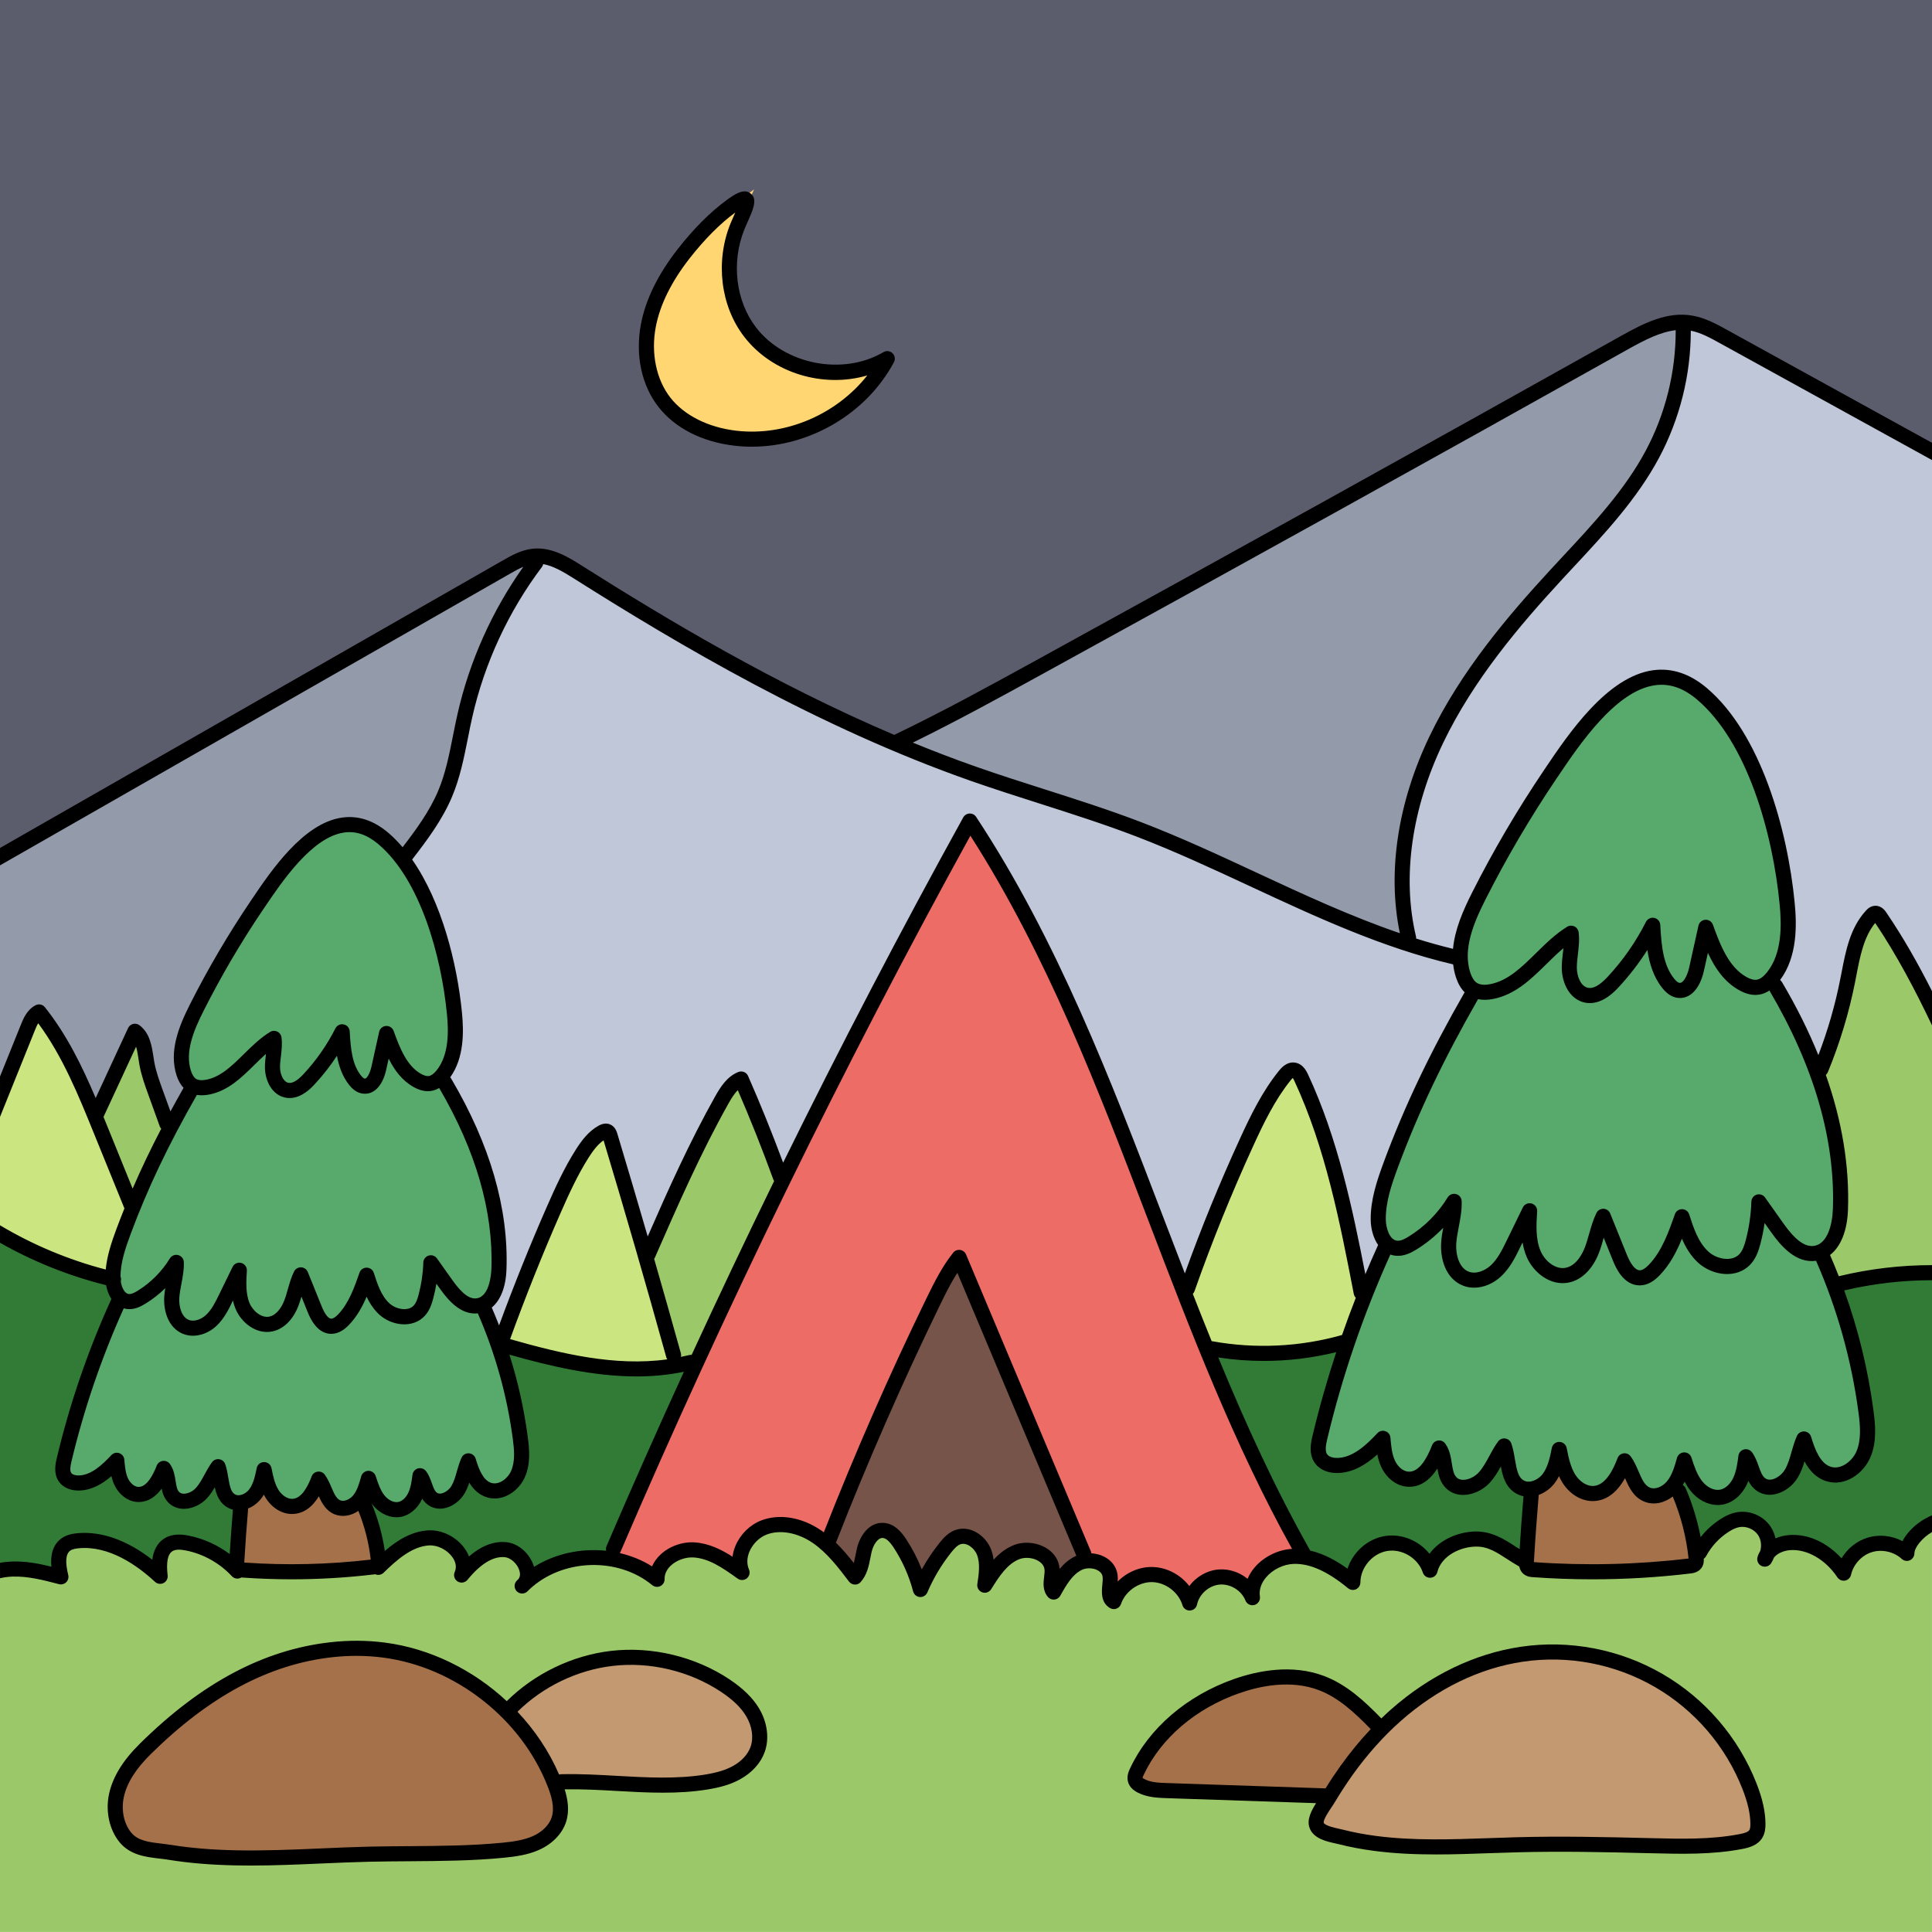 <svg id="Capa_1" enable-background="new 0 0 512 512" height="512" viewBox="0 0 512 512" width="512" xmlns="http://www.w3.org/2000/svg"><path d="m511.19 404.18c-.06.03-.13.06-.19.1-.13.08-.26.15-.39.24-.19.12-.38.24-.56.37-.19.13-.37.26-.55.39-.54.41-1.04.86-1.51 1.33-.09.09-.19.19-.28.29-.21.23-.41.46-.61.7-.12.14-.23.29-.33.43-.11.15-.21.29-.3.44-.1.14-.189.29-.27.43-.09.14-.17.29-.24.43-.4.8-.61 1.57-.63 2.32-.67-.63-1.45-1.15-2.28-1.56-.02-.02-.05-.03-.08-.04-.27-.13-.55-.25-.83-.36-.15-.06-.3-.12-.45-.16-.15-.05-.3-.1-.46-.14-.15-.05-.3-.09-.46-.12-.16-.04-.31-.08-.47-.1-.1-.02-.2-.04-.3-.05-.12-.02-.23-.04-.35-.05-.21-.03-.42-.05-.63-.06-.22-.01-.43-.02-.64-.02-1.01 0-2 .15-2.95.44-.62.2-1.23.46-1.81.79-.19.11-.38.22-.56.34-.04.02-.07.04-.11.07-.52.34-1.01.73-1.45 1.17-.18.15-.33.31-.46.48-1.2 1.3-2.08 2.91-2.45 4.62-.55-.82-1.14-1.59-1.78-2.3l-.26-.28c-.12-.13-.25-.27-.39-.41-.13-.14-.27-.28-.42-.42-.46-.44-.98-.91-1.58-1.37-.27-.21-.55-.41-.83-.61-.18-.13-.37-.25-.56-.37-.14-.08-.27-.17-.41-.25-1.94-1.16-4.04-1.88-6.13-2.07-.18-.02-.35-.03-.53-.04-.17-.01-.35-.01-.52-.01h-.06c-.21 0-.42.01-.63.02-.09 0-.19.01-.28.02-.23.02-.47.05-.71.08-.25.04-.5.09-.75.15-.01 0-.01 0-.02 0-.25.07-.5.14-.74.22s-.47.16-.7.26l-.07.03c-1.02.44-1.979 1.09-2.689 1.99l-.18.23-.1.27c-.16.4-.35.79-.57 1.13.11-.38.28-.76.51-1.15l.14-.22.07-.24c.39-1.32.37-2.77-.01-4.08-.05-.17-.11-.33-.17-.49s-.12-.32-.2-.47c.01-.01.01-.01-.01-.02-.07-.15-.15-.3-.229-.45-.08-.15-.17-.3-.271-.44-.08-.11-.16-.23-.25-.34-.11-.15-.229-.29-.37-.42-.02-.03-.04-.06-.08-.08-.1-.11-.21-.21-.32-.31-.17-.15-.34-.29-.521-.43-.539-.41-1.14-.73-1.78-.96-.14-.05-.29-.1-.43-.14-.2-.06-.39-.11-.59-.15-.19-.05-.39-.08-.59-.1-.15-.02-.29-.03-.43-.04-.13-.01-.25-.01-.37-.01-.43 0-.86.04-1.28.12-.03.01-.07.01-.1.02-.25.05-.5.11-.75.2-.84.26-1.71.7-2.68 1.33-.24.16-.49.32-.72.49-.19.13-.37.27-.55.41-.44.33-.86.68-1.26 1.05-.2.18-.39.36-.58.55-.42.41-.82.84-1.2 1.29-.14.16-.27.33-.41.5l-.19.24c-.65.83-1.21 1.7-1.71 2.62l-.9.64.05.9v.02l.01.19c.03.52-.04.88-.25 1.16-.32.45-.93.57-1.56.64-.16.02-.32.04-.48.06-.56.07-1.12.13-1.68.19-.09.01-.18.02-.27.03-.02 0-.05.01-.08 0-.96.1-1.92.2-2.89.29-.27.03-.53.06-.8.08-.27.03-.54.05-.81.07-.53.05-1.07.09-1.61.13-.81.07-1.63.13-2.44.18-.3.03-.61.05-.91.06-.71.05-1.42.09-2.13.12-.77.05-1.54.08-2.31.12-.06 0-.12 0-.18.01-.9.04-1.82.07-2.72.09-.97.03-1.93.06-2.9.07-1.18.02-2.35.03-3.53.03-2.59 0-5.2-.05-7.81-.14-2.61-.1-5.23-.24-7.83-.43-.3-.01-.87-.05-1.26-.36-.15-.12-.37-.34-.48-.87l-.07-.32-.1-.47-.02-.08-.77-.44c-.24-.14-.49-.28-.74-.43-.4-.24-.8-.48-1.21-.75-.25-.16-.51-.32-.76-.48l-.27-.17c-.23-.15-.46-.3-.69-.45s-.46-.29-.69-.44c-1.01-.64-2.02-1.23-3.07-1.71-1.15-.53-2.36-.91-3.67-1.05-.15-.02-.3-.03-.45-.04-.12-.01-.25-.02-.38-.02-.02-.01-.05-.01-.08-.01-.08-.01-.17-.01-.25-.01h-.2c-.27 0-.53.01-.8.03-.19.01-.38.03-.58.05-.211.02-.41.05-.61.08-.18.02-.36.05-.54.09-.26.05-.51.1-.76.16-.35.08-.69.18-1.03.29-.16.05-.32.1-.48.16-.31.11-.61.23-.9.36-.38.17-.75.35-1.12.54-.59.32-1.15.68-1.66 1.08-.13.09-.26.19-.38.3-.33.27-.64.55-.93.85-.34.34-.65.71-.92 1.1l-.09.13c-.63.9-1.11 1.92-1.4 3.05-.34-1.05-.86-2.02-1.52-2.89l-.17-.22c-.47-.59-1-1.13-1.58-1.59-.1-.09-.2-.17-.3-.24-.1-.09-.2-.16-.31-.23-.17-.12-.35-.24-.53-.36-.08-.06-.17-.11-.26-.15-.1-.07-.2-.13-.31-.18 0 0 0-.01-.01-.01-.01-.01-.03-.02-.05-.03-.01-.01-.02-.02-.03-.02-.04-.02-.09-.05-.14-.07-.03-.02-.06-.04-.09-.04-.24-.12-.49-.24-.75-.35-.12-.06-.25-.11-.38-.15-.13-.05-.26-.1-.39-.14-.27-.09-.53-.16-.8-.23-.16-.04-.32-.08-.49-.11-.25-.05-.5-.09-.74-.12-.14-.02-.27-.03-.41-.04-.28-.03-.55-.04-.83-.04-.51 0-1.02.04-1.51.12-.24.04-.47.08-.7.14-.18.04-.36.09-.54.15-.08.02-.16.05-.24.07s-.17.05-.25.09c-.14.05-.28.1-.42.16-.42.17-.82.37-1.22.59-.21.12-.42.24-.62.38-.13.09-.26.18-.39.28-.1.07-.19.14-.29.22-.35.27-.69.56-1 .88-.18.15-.35.34-.5.53-.16.19-.32.37-.47.57-.31.39-.58.8-.82 1.22-.25.42-.47.86-.65 1.31-.09.24-.17.47-.25.71l-.12.38c-.24.84-.37 1.73-.37 2.62-.81-.66-1.6-1.28-2.37-1.84-.26-.19-.52-.37-.77-.55-.42-.29-.83-.57-1.25-.83-.25-.16-.51-.32-.76-.47-.33-.2-.66-.39-.99-.57-.35-.2-.7-.38-1.05-.55-.34-.17-.69-.33-1.03-.48-.23-.1-.45-.19-.68-.28-.27-.11-.53-.21-.8-.3-.69-.25-1.37-.45-2.04-.6l-.78-.18c-.94-.17-1.86-.25-2.78-.25h-.38c-1.69.04-3.43.51-5.02 1.32-.67.33-1.32.73-1.92 1.19-.2.15-.4.31-.59.47-.07.05-.13.1-.19.16-.26.22-.51.47-.75.72-.13.15-.26.3-.39.45-.039.05-.07.09-.11.13 0 0-.01 0-.01.01-.09.1-.17.2-.24.31-.02.02-.04.04-.04.06-.03.04-.07.09-.1.14-.42.57-.75 1.16-1 1.77l-.18.43c-.45 1.23-.58 2.51-.39 3.79-.52-1.31-1.39-2.48-2.48-3.38l-.07-.06c-.36-.29-.73-.56-1.12-.78-.1-.06-.2-.12-.3-.17-.05-.04-.09-.06-.14-.08-.13-.08-.26-.14-.4-.2-.03-.02-.07-.04-.11-.05-.16-.08-.32-.14-.49-.2-.06-.03-.12-.05-.18-.07-.11-.04-.21-.08-.32-.1-.07-.03-.14-.05-.21-.06-.07-.02-.14-.05-.21-.06-.13-.04-.26-.07-.39-.09-.11-.03-.23-.05-.34-.07-.2-.04-.4-.06-.6-.08-.05 0-.1 0-.14-.01-.22-.02-.45-.03-.67-.03-.16 0-.33.01-.5.02-.05 0-.11 0-.17.01-.23.02-.47.05-.7.09-.1.02-.21.04-.32.06-.14.03-.28.06-.42.1-.2.06-.4.12-.59.19-.2.07-.39.14-.58.23-.19.08-.38.17-.56.27-.18.09-.37.19-.55.31-.09.06-.18.11-.27.17-.15.1-.3.21-.45.32-.44.33-.86.7-1.24 1.12-.23.23-.42.47-.61.73l-.19.26c-.63.9-1.08 1.93-1.31 3.01h-.01c-.32-1.07-.82-2.06-1.46-2.96l-.22-.29c-.12-.16-.25-.32-.39-.48-.13-.15-.27-.31-.41-.45-.39-.41-.811-.79-1.26-1.12-.15-.12-.3-.23-.45-.33-.16-.11-.31-.21-.47-.31-.23-.14-.47-.28-.71-.41-.19-.09-.38-.18-.58-.27-.23-.1-.47-.2-.72-.29-.26-.09-.52-.17-.79-.25-.26-.07-.52-.13-.79-.18-.26-.05-.53-.09-.8-.12-.29-.04-.57-.05-.86-.06h-.22c-.26 0-.51.01-.76.03-.03 0-.06 0-.09.01-.79.08-1.58.25-2.32.49-.26.09-.51.19-.76.29-.12.05-.25.1-.37.17-.13.06-.25.12-.37.18s-.24.12-.36.19c-.39.22-.76.46-1.13.73-.09.06-.18.13-.27.21-.18.15-.37.3-.55.46-.09.07-.17.15-.26.24-.09.08-.17.16-.26.25l-.4.41c-.9 1.02-1.61 2.21-2.05 3.5-.32-.19-.56-.41-.73-.69-.23-.35-.35-.73-.4-1.26v-.04c-.06-.61-.03-1.36.06-2.27.04-.37.08-.76.1-1.15.03-.65.02-1.13-.05-1.54-.03-.17-.06-.33-.11-.49-.03-.13-.08-.26-.13-.38 0-.01 0-.01-.01-.02-.03-.07-.06-.14-.1-.21-.08-.19-.19-.38-.32-.55-.04-.06-.08-.12-.13-.18-.16-.22-.35-.42-.57-.6-.06-.06-.13-.12-.2-.17-.12-.1-.25-.19-.38-.27-.13-.09-.27-.17-.42-.25-.19-.1-.4-.2-.61-.28-.22-.08-.44-.15-.66-.21-.59-.18-1.23-.26-1.87-.26h-.02c-.65 0-1.28.09-1.88.28l-.07.02c-.29.07-.55.18-.81.3l-.05.02c-.23.11-.46.24-.69.38-.11.06-.22.13-.32.2-.18.11-.35.24-.52.38-.13.09-.25.19-.37.29-.23.18-.45.38-.67.61-.1.09-.19.19-.29.3-.02.01-.03.02-.04.04-.09.1-.19.2-.28.3-.1.11-.19.22-.29.34l-.25.3c-1.04 1.32-1.95 2.87-2.87 4.54-.82-.98-.75-2.22-.54-3.87.08-.7.15-1.33.12-1.94l-.01-.29c-.01-.14-.03-.28-.06-.42 0-.04-.01-.08-.021-.11-.01-.05-.02-.09-.03-.13 0-.02 0-.04-.01-.06-.03-.1-.05-.2-.09-.3 0-.03-.01-.06-.03-.08-.02-.07-.05-.14-.08-.21-.02-.08-.05-.15-.09-.22-.04-.08-.08-.16-.12-.24-.07-.14-.15-.27-.24-.4-.08-.13-.18-.26-.28-.38-.08-.1-.17-.2-.26-.29-.08-.1-.17-.19-.271-.27-.13-.12-.27-.24-.42-.35-.16-.13-.34-.25-.53-.37-.45-.27-.94-.5-1.45-.68-.18-.06-.35-.12-.53-.16-.7-.2-1.45-.3-2.19-.3-.21 0-.42.01-.63.03-.06 0-.12 0-.18.01-.14.01-.27.03-.4.06-.12.01-.24.03-.36.06-.03 0-.061.01-.08.02-.17.03-.34.07-.51.12-.22.07-.44.14-.65.23-.36.15-.72.32-1.07.52-.13.07-.26.15-.39.23-.22.13-.44.27-.65.43-.16.11-.31.23-.47.35-.28.21-.55.45-.83.7-.18.16-.36.34-.54.52s-.36.37-.54.57l-.27.3c-1.26 1.47-2.39 3.22-3.561 5.1.311-2.04.69-4.46.32-6.78-.02-.17-.05-.34-.09-.51-.04-.22-.09-.43-.15-.63-.03-.12-.07-.24-.11-.36-.04-.16-.1-.32-.16-.48-.05-.13-.11-.26-.17-.39s-.13-.26-.2-.39c-.07-.12-.14-.25-.22-.37-.08-.13-.17-.25-.26-.38-.27-.36-.57-.71-.92-1.03-.11-.11-.229-.21-.35-.31-.12-.1-.24-.19-.36-.28-.14-.11-.29-.2-.43-.28-.14-.09-.29-.17-.43-.24-.12-.06-.25-.12-.38-.17-.14-.06-.29-.11-.44-.16-.3-.09-.6-.15-.92-.19-.15-.01-.31-.02-.47-.02-.11 0-.21 0-.31.01-.1 0-.2.01-.3.04-.01-.01-.01-.01-.02 0-.12.02-.23.04-.35.07-.15.03-.3.08-.44.13-.01 0-.01 0-.02 0-.11.04-.22.09-.32.14-.01.01-.02.01-.03.02-.11.05-.22.11-.33.17-.08.05-.17.1-.25.15-.12.07-.23.15-.34.24-.16.12-.31.25-.47.39-.5.44-.98.99-1.48 1.61-.289.37-.58.74-.86 1.11-.37.49-.74.99-1.09 1.5-.23.34-.46.67-.68 1.01-.23.34-.45.69-.66 1.03-.211.35-.42.7-.63 1.05-1.03 1.75-1.94 3.57-2.73 5.43-.41-1.56-.91-3.09-1.5-4.59-.09-.24-.19-.47-.29-.71-.09-.24-.19-.48-.3-.71-.07-.19-.16-.37-.24-.55-.2-.43-.4-.86-.61-1.29-.22-.43-.44-.86-.66-1.28-.23-.43-.47-.85-.71-1.26-.36-.62-.74-1.23-1.14-1.84-.47-.72-.93-1.31-1.39-1.79-.11-.13-.23-.25-.36-.36-.21-.2-.43-.38-.64-.52-.51-.35-1.08-.61-1.7-.71-.12-.02-.25-.03-.38-.04h-.15c-.34 0-.67.05-.98.14-.78.24-1.47.75-2.05 1.42-.12.13-.23.27-.34.42-.26.35-.49.74-.68 1.14-.06.11-.11.23-.16.34-.18.39-.33.79-.45 1.2-.05.16-.1.33-.14.49-.04.15-.07.31-.1.47-.06.29-.12.59-.18.89l-.09.42c-.16.83-.3 1.53-.49 2.24-.33 1.16-.79 2.24-1.6 3.12l-.03.03c-.74-.97-1.48-1.94-2.24-2.9-.23-.29-.48-.61-.75-.93-.289-.36-.61-.73-.93-1.11-.55-.63-1.13-1.28-1.76-1.93-.15-.16-.31-.32-.47-.47-.1-.11-.2-.21-.3-.31l-.75-.72c-.45-.41-.92-.81-1.4-1.2l-.84-.63c-.25-.18-.46-.35-.68-.5-.93-.64-1.91-1.19-2.91-1.64-.2-.09-.4-.18-.6-.26-.08-.03-.15-.07-.23-.09-.28-.11-.56-.21-.84-.31-.21-.08-.43-.15-.63-.2-1.49-.43-2.98-.66-4.43-.66-.78 0-1.53.07-2.26.19-.21.04-.42.08-.62.13-.24.05-.47.12-.7.19-.09.03-.18.06-.27.09-.17.05-.34.12-.51.18-.62.24-1.22.55-1.79.93-.28.18-.55.38-.82.6-.25.21-.5.44-.74.67-.25.24-.48.5-.71.76 0 0-.01 0-.01.01-.44.53-.83 1.1-1.17 1.7-.16.31-.32.62-.45.94-.16.39-.29.78-.4 1.18-.06.2-.1.39-.14.59s-.07.4-.1.6l-.02.16c-.13 1.32.05 2.61.55 3.77-1.38-1-2.69-1.93-3.98-2.74-.47-.3-.99-.61-1.54-.91-.26-.14-.51-.28-.77-.41-.17-.08-.34-.17-.51-.25-.16-.08-.309-.15-.47-.22-.15-.07-.31-.14-.48-.21-.32-.13-.65-.26-.99-.38-.63-.24-1.26-.42-1.9-.55-.46-.11-.93-.19-1.41-.24-.2-.03-.39-.05-.59-.06-.21-.02-.42-.03-.63-.03-.24 0-.48.01-.72.03s-.48.05-.72.08c-.32.05-.64.11-.961.19-.32.08-.64.17-.95.28-.19.07-.38.14-.57.22-.18.07-.36.15-.54.24-.23.1-.45.22-.67.34-.28.16-.55.33-.82.51-.21.15-.41.3-.61.47-.17.14-.33.28-.48.43-.04.03-.07.06-.1.09-.1.1-.19.2-.27.3-.04.02-.05.04-.06.06-.08.08-.15.16-.21.25-.13.14-.24.28-.34.43-.3.41-.54.83-.72 1.27v.01c-.37.83-.54 1.71-.51 2.62-.85-.7-1.75-1.34-2.69-1.92-.43-.27-.88-.53-1.34-.76-.12-.06-.24-.13-.37-.19-.12-.07-.24-.13-.37-.18-.21-.1-.41-.21-.62-.3-.25-.12-.5-.22-.75-.33-1.83-.78-3.77-1.35-5.78-1.7l-.11-.02c-1.55-.26-3.14-.4-4.76-.4-4.99 0-9.84 1.31-13.94 3.7-.27.16-.54.32-.8.49l-.809.52c-1.01.69-1.97 1.46-2.86 2.3l-.06.06.08-.1c.81-1.01 1.05-2.34.69-3.78-.05-.21-.1-.35-.1-.36-.08-.24-.17-.48-.29-.72-.06-.14-.13-.27-.2-.41-.06-.11-.11-.21-.18-.32-.02-.05-.05-.1-.09-.15-.06-.09-.12-.18-.18-.27-.1-.14-.2-.29-.32-.43 0-.01-.02-.03-.02-.04-.16-.19-.33-.38-.49-.56-.15-.15-.31-.3-.47-.44-.08-.08-.16-.15-.25-.21-.08-.07-.16-.13-.25-.19-.17-.13-.35-.25-.53-.36s-.37-.21-.56-.3c-.13-.06-.26-.11-.39-.16-.07-.03-.14-.06-.21-.08-.12-.04-.24-.08-.36-.11-.33-.09-.67-.15-1.021-.17-.18-.01-.35-.01-.52-.01h-.01c-.22 0-.44.01-.66.03-.25.02-.49.05-.74.09-.23.04-.44.09-.67.14-.2.05-.4.1-.6.17-.23.07-.45.15-.68.24-.2.08-.41.17-.61.26-.25.12-.51.25-.76.38-.25.15-.5.3-.75.46-.1.05-.189.11-.28.18-.3.19-.59.4-.88.62-.33.24-.65.5-.97.78l-.52.46c-.91.85-1.83 1.83-2.74 2.95.57-1.28.61-2.66.15-4.02l-.07-.2c-.05-.14-.11-.27-.17-.4-.06-.14-.12-.27-.2-.41-.14-.27-.3-.53-.48-.79-.53-.77-1.19-1.45-1.95-2.03-.16-.12-.33-.24-.5-.35-.09-.08-.18-.14-.28-.19-.2-.13-.4-.25-.61-.36-.33-.18-.67-.34-1.02-.47-.34-.15-.68-.26-1.03-.35-.71-.19-1.44-.29-2.16-.29h-.006c-.14 0-.28 0-.42.01-.21.01-.42.03-.62.06-.82.1-1.64.28-2.47.55-.21.06-.42.14-.63.22-.19.07-.39.15-.59.24-.14.06-.28.12-.43.19-.64.3-1.29.65-1.96 1.06-.2.13-.41.26-.61.39-.48.32-.97.67-1.47 1.05-.17.13-.35.27-.52.41-.33.26-.66.53-1 .82l-.14.12c-1.01.88-1.97 1.8-2.89 2.7l-.5-.21-.01-.01-.95.11c-.41.05-.82.09-1.23.14-.8.09-1.59.18-2.39.26-.79.08-1.59.15-2.39.22-.67.06-1.34.11-2.01.16-.6.05-1.2.09-1.79.12-1.2.08-2.4.15-3.6.2-.36.02-.72.03-1.08.04-1.32.06-2.63.09-3.95.11-1.02.02-2.03.03-3.05.03-.9 0-1.79-.01-2.69-.03-.27 0-.55 0-.82-.01-.9-.01-1.8-.04-2.69-.07-.36-.01-.72-.02-1.07-.04-.811-.03-1.63-.07-2.44-.11-1.09-.05-2.17-.12-3.26-.2-.02 0-.04 0-.06-.01l-.07-.01-.62-.12-.11.08h-.01l-.55.34c-.8-.86-1.66-1.66-2.57-2.39l-.67-.51c-.37-.28-.75-.55-1.14-.81s-.78-.5-1.18-.74-.8-.46-1.21-.67c-.46-.24-.93-.47-1.4-.68-.37-.16-.74-.32-1.12-.46-.42-.17-.85-.32-1.29-.46-.3-.1-.6-.19-.9-.26-.14-.05-.29-.09-.44-.13-.31-.08-.63-.16-.95-.22-.11-.03-.23-.06-.34-.08-.56-.11-1.4-.26-2.28-.26-.4 0-.78.03-1.14.09-.23.04-.46.1-.67.17-.22.07-.43.15-.62.25-.1.04-.21.1-.31.16-.16.1-.31.2-.45.33-.15.12-.29.24-.42.38-.12.12-.22.25-.32.38-.1.12-.18.25-.26.39-.06.09-.11.18-.16.28-.06.11-.12.23-.17.36-.05.09-.09.19-.12.29-.11.27-.19.57-.26.88-.05.2-.09.41-.12.62-.23 1.49-.13 3.11.03 4.47-.87-.8-1.83-1.63-2.86-2.45l-.44-.35c-.25-.19-.49-.38-.74-.56-.35-.26-.7-.51-1.06-.76-.38-.27-.77-.53-1.17-.79-1.59-1.03-3.31-1.97-5.11-2.73-.45-.19-.91-.36-1.37-.53-.16-.06-.33-.11-.49-.17-.01-.01-.01-.02-.02-.01-.1-.04-.2-.07-.3-.1-.21-.07-.43-.14-.64-.19-.14-.05-.28-.09-.41-.11-.03-.02-.06-.03-.08-.02-.14-.05-.271-.08-.4-.11-.17-.04-.33-.08-.49-.11-.25-.06-.49-.11-.73-.15-.24-.05-.48-.09-.71-.12-.34-.06-.67-.1-1-.13-.35-.04-.691-.07-1.03-.08-.34-.02-.68-.03-1.02-.03-.28 0-.55.01-.82.02-.27.02-.54.04-.81.06-.13.01-.26.02-.4.04-.15.01-.3.03-.45.06-.55.09-1.15.23-1.7.48-.13.06-.26.12-.38.2-.14.07-.27.16-.39.25-.15.11-.3.24-.43.37-.14.13-.26.27-.38.42-.12.16-.22.32-.32.49-.211.35-.37.72-.47 1.12-.05.21-.1.42-.14.65-.04.22-.07.45-.09.7-.03.38-.04.79-.02 1.22.01.17.02.35.04.53.1 1.07.32 2.12.54 3.05-.98-.25-1.96-.51-2.96-.76l-.04-.01c-.67-.17-1.38-.33-2.12-.49-.34-.07-.7-.14-1.05-.21-.38-.07-.75-.14-1.13-.2-.39-.07-.77-.12-1.16-.17-.42-.05-.84-.1-1.26-.14s-.85-.07-1.29-.08c-.35-.02-.7-.03-1.05-.03h-.04c-.27 0-.53 0-.8.01-.23.01-.47.02-.7.04-.32.03-.63.06-.94.09-.31.04-.61.08-.9.13-.24.04-.47.08-.7.13v95.8h512v-108.26c-.28.14-.55.28-.81.44zm-45.33 79.51c0 .11 0 .22-.01.33 0 .07-.01.14-.01.21-.01.09-.02.18-.03.26-.01.07-.02.14-.03.2-.03.2-.08.4-.14.59-.03.11-.07.22-.12.33-.05.12-.11.24-.18.36-.1.16-.21.31-.33.45-.11.13-.25.26-.39.38-.01-.01-.01-.01-.01 0-.14.12-.3.22-.46.31-.16.11-.33.19-.5.26-.51.24-1.08.4-1.64.53-.18.04-.37.08-.56.12-.28.05-.56.1-.84.15-.57.1-1.14.19-1.72.28s-1.16.17-1.77.24c-.47.05-.94.1-1.41.15-.46.05-.92.09-1.39.13-2.57.2-5.38.3-8.57.3-2.78 0-5.52-.07-8.17-.14-9.54-.24-16.86-.39-24.17-.39-3.99 0-7.67.05-11.26.14-1.8.04-3.61.1-5.42.17l-1.92.06c-.05 0-.09 0-.14.01-2.22.08-4.48.16-6.76.22-.59.02-1.19.03-1.79.04-1.81.05-3.63.07-5.44.07-6.26 0-11.42-.29-16.23-.92-.6-.08-1.19-.16-1.78-.26-.01.01-.02.01-.03 0-.4-.06-.79-.12-1.18-.19-.57-.09-1.14-.19-1.7-.3-.77-.14-1.52-.29-2.26-.46-.74-.16-1.46-.33-2.17-.51-.01-.01-.02-.01-.03-.01l-.99-.23c-.38-.09-.74-.17-1.09-.25-.34-.09-.66-.17-.97-.26-.15-.04-.3-.08-.44-.14-.14-.05-.28-.1-.42-.15-.26-.09-.51-.2-.74-.32-.02-.01-.03-.02-.05-.03-.2-.1-.39-.21-.57-.33-.01-.01-.021-.01-.021-.02-.11-.07-.21-.15-.3-.23-.1-.08-.19-.17-.26-.26-.08-.08-.15-.17-.22-.27-.02-.03-.05-.06-.06-.09-.01-.02-.03-.04-.04-.07-.1-.16-.17-.32-.23-.5-.04-.11-.07-.23-.08-.36-.02-.18-.03-.36-.01-.55.04-.49.2-1.02.42-1.55.06-.15.13-.3.21-.45.02-.05.05-.11.08-.16.07-.14.14-.28.22-.42.18-.31.38-.66.61-1.03.03-.07.07-.13.11-.19l1.9-2.96-43.13-1.45c-2.21-.08-4.69-.16-6.79-1.24-.08-.04-.15-.08-.22-.12-1.15-.65-1.31-1.31-1.37-1.56-.06-.22-.06-.46-.04-.68.02-.16.05-.32.09-.46.07-.28.21-.6.4-1 .26-.55.53-1.09.82-1.63.13-.26.27-.51.42-.77.15-.28.31-.55.48-.83.13-.22.26-.43.39-.64.2-.33.41-.66.63-.98.29-.44.59-.88.91-1.31.15-.22.31-.43.48-.65.16-.22.33-.43.49-.64.31-.39.63-.79.96-1.17.23-.27.46-.54.7-.8.84-.95 1.74-1.87 2.68-2.75.34-.31.68-.62 1.021-.92.289-.26.58-.51.88-.76.16-.15.33-.28.5-.42.19-.16.38-.31.58-.46.39-.32.79-.62 1.2-.92.37-.27.75-.54 1.12-.8.35-.24.7-.48 1.06-.71.52-.35 1.06-.69 1.6-1.01.66-.4 1.33-.78 2.01-1.15.36-.19.72-.39 1.09-.57.41-.21.82-.41 1.24-.61.49-.24.99-.47 1.5-.68.35-.16.7-.31 1.05-.45.54-.23 1.08-.44 1.63-.64.33-.13.67-.25 1.01-.37 4.57-1.6 8.99-2.42 13.13-2.42 3.36 0 6.5.55 9.34 1.63.271.1.54.21.811.33.16.07.32.14.479.21.28.12.56.26.84.4.35.16.69.34 1.03.53.63.35 1.25.73 1.86 1.13.21.13.42.27.62.41.31.21.61.42.91.64.46.34.91.69 1.36 1.04.01 0 .02.01.03.02.38.31.76.62 1.13.94.93.8 1.83 1.62 2.7 2.46.4.39.79.77 1.18 1.16.52.52 1.03 1.03 1.52 1.54l1.34 1.37.43-.41c.49-.5.99-.98 1.49-1.45.28-.26.56-.53.84-.78.41-.38.79-.73 1.15-1.05h.01c.62-.55 1.25-1.09 1.89-1.61.32-.27.64-.53.96-.78.39-.32.8-.63 1.2-.94.35-.27.69-.53 1.04-.78.82-.61 1.64-1.19 2.48-1.75.27-.19.54-.37.81-.54.27-.18.55-.35.82-.53 1.2-.77 2.41-1.48 3.64-2.16.34-.2.69-.38 1.03-.56.52-.28 1.04-.54 1.57-.8.52-.26 1.05-.52 1.57-.76.71-.32 1.41-.63 2.12-.93.61-.26 1.23-.5 1.85-.74.46-.18.92-.35 1.38-.51.5-.18 1-.35 1.51-.51.48-.16.97-.31 1.45-.45.26-.08.53-.16.8-.23.03-.02.06-.03.09-.03.57-.16 1.15-.31 1.73-.46 1.77-.44 3.57-.79 5.36-1.06 1.35-.2 2.71-.35 4.08-.46 1.36-.1 2.73-.15 4.1-.15 9.88 0 19.61 2.61 28.12 7.54.39.22.77.45 1.14.68.41.25.82.5 1.22.77.34.22.68.44 1.01.67.37.25.73.5 1.09.76.48.34.95.69 1.42 1.05.43.33.85.66 1.27 1 .11.08.22.17.32.26.1.08.2.17.31.26.41.34.82.69 1.22 1.05.31.27.62.55.92.83.29.27.58.54.87.82.14.13.28.27.42.41 1.05 1.03 2.06 2.1 3.01 3.21.32.36.64.73.95 1.11.7.85 1.37 1.72 2.021 2.61.22.3.43.6.64.9.28.4.56.8.83 1.21.32.49.64.98.94 1.48.31.5.61 1.01.91 1.51.15.26.29.51.43.77.15.26.29.52.42.78.28.52.55 1.04.81 1.57.7 1.41 1.34 2.85 1.91 4.32l.01.01c.38.96.7 1.88.98 2.76v.01c.13.41.25.81.35 1.2.1.36.19.72.271 1.06.04.18.08.36.12.53.08.39.15.77.22 1.14.06.37.11.74.15 1.1.02.07.02.15.03.23.03.28.05.57.07.85.03.38.04.75.04 1.12-.002.11-.002.21-.012.32zm-423.34 6.88v-.01c-.21-.03-.42-.05-.63-.07-.65-.08-1.3-.17-1.95-.27-.43-.07-.85-.15-1.27-.25-.17-.04-.35-.08-.52-.13-.12-.03-.25-.06-.37-.1-.25-.07-.5-.15-.75-.24-.16-.05-.32-.11-.47-.18-.16-.06-.32-.13-.48-.21-.1-.04-.2-.09-.3-.15-.19-.09-.38-.19-.561-.31-.15-.09-.3-.19-.439-.29-.15-.1-.29-.21-.44-.33-.11-.09-.22-.18-.33-.28s-.22-.2-.33-.32c-.06-.06-.11-.11-.16-.17-.06-.05-.11-.1-.14-.16-.06-.05-.11-.11-.15-.17-.11-.13-.21-.27-.32-.4-.23-.31-.45-.65-.64-.99-.1-.17-.2-.34-.29-.52-.1-.18-.18-.36-.26-.54-.11-.24-.21-.49-.309-.74-.12-.32-.23-.64-.32-.97-.01-.02-.02-.04-.02-.06-.09-.31-.16-.62-.23-.94-.059-.29-.11-.58-.15-.87-.03-.19-.05-.38-.07-.58-.02-.19-.04-.38-.05-.58-.02-.29-.03-.58-.03-.87 0-.52.03-1.04.08-1.55s.13-1.02.24-1.52c.06-.26.12-.51.19-.77.13-.51.3-1.02.49-1.53.18-.51.4-1.02.64-1.53s.5-1.02.79-1.53c0-.01.01-.01.01-.01.33-.57.69-1.15 1.08-1.73.3-.43.61-.86.94-1.3.17-.21.34-.43.52-.65.17-.21.36-.43.54-.65.25-.3.51-.59.77-.88.29-.32.6-.65.91-.97.26-.26.52-.53.79-.79 1.5-1.49 3-2.9 4.49-4.24 1-.9 2-1.77 3-2.62.78-.66 1.55-1.3 2.33-1.92.35-.28.7-.56 1.06-.83.38-.3.75-.59 1.13-.87 1.01-.76 2.01-1.49 3.02-2.21 1.07-.75 2.15-1.47 3.22-2.15.45-.3.89-.58 1.34-.85 1.01-.62 2.03-1.22 3.05-1.79 2.04-1.15 4.09-2.19 6.15-3.11 1.03-.46 2.06-.9 3.1-1.31 1.03-.41 2.07-.79 3.11-1.15.72-.25 1.439-.48 2.16-.7.47-.15.95-.29 1.43-.42.65-.19 1.31-.36 1.96-.52.52-.13 1.03-.25 1.55-.37.59-.13 1.18-.26 1.77-.37.6-.12 1.2-.23 1.8-.33 1.2-.2 2.4-.36 3.61-.5.19-.02.38-.04.57-.06.92-.09 1.85-.17 2.77-.22 1.11-.07 2.21-.1 3.31-.1 1.23 0 2.45.04 3.67.12 1.21.08 2.41.19 3.59.34.62.08 1.24.17 1.86.28 1.23.2 2.46.45 3.68.75.61.14 1.21.3 1.82.47 1.11.31 2.22.66 3.32 1.04 1.18.41 2.34.86 3.49 1.36.56.24 1.12.49 1.68.75.36.16.71.33 1.07.51.25.11.49.23.74.36.2.1.39.2.59.31.78.4 1.54.82 2.3 1.27.45.26.91.53 1.36.81.45.27.9.55 1.34.85.44.29.88.59 1.32.89.17.11.34.23.51.36.27.18.53.36.79.56.66.48 1.3.97 1.941 1.49.58.47 1.16.95 1.729 1.44.57.49 1.13.99 1.68 1.5l.71.67c.04.03.08.07.12.11l.57.53 1.37-1.35c.11-.11.22-.22.34-.33.01-.03.03-.04.04-.04.27-.27.54-.53.82-.77.11-.11.22-.21.34-.31.32-.3.65-.58.98-.85.14-.13.29-.25.43-.36.42-.36.85-.69 1.29-1.02.49-.39 1-.75 1.51-1.11.35-.25.69-.48 1.05-.71.06-.04.12-.08.18-.12l.66-.42c.41-.26.82-.51 1.24-.75.14-.09.29-.17.441-.25.07-.05.14-.09.22-.13.33-.19.66-.38 1-.55.32-.18.65-.35.98-.5.18-.1.36-.19.54-.27.26-.13.51-.25.77-.37.36-.16.73-.33 1.09-.49.29-.13.58-.25.86-.36.29-.12.58-.24.87-.35.58-.22 1.16-.43 1.75-.63.42-.14.85-.28 1.28-.41.82-.26 1.65-.49 2.48-.69.41-.1.82-.19 1.23-.28.34-.08.68-.15 1.02-.21.33-.06.67-.12 1.01-.18.37-.07.74-.12 1.12-.17.31-.05.61-.08.91-.12 1.63-.19 3.3-.29 4.97-.29.57 0 1.14.01 1.7.04.48.02.97.04 1.45.08.16.01.32.02.479.04.98.07 1.95.18 2.92.33.16.02.32.05.47.07.38.05.76.12 1.15.19s.78.15 1.16.23c.26.05.53.11.8.16.271.07.55.13.83.21.33.08.65.16.98.25h.02c.39.1.8.22 1.191.34.47.14.939.29 1.41.45.19.06.37.13.56.19 1.23.42 2.45.91 3.64 1.45.32.14.63.28.94.43.36.16.72.34 1.07.52.25.13.51.26.76.41 1.21.65 2.38 1.35 3.52 2.1l.63.42c.21.14.41.28.61.43.73.53 1.41 1.07 2.04 1.61.16.13.32.27.47.41.15.13.289.27.44.41.09.08.18.17.27.27.37.36.72.73 1.05 1.11.21.24.42.49.61.74.19.24.37.49.55.74v.01c.21.31.41.62.6.94.62 1.04 1.09 2.12 1.41 3.23.65 2.27.64 4.59-.07 6.59-.17.48-.38.95-.64 1.41-.09.16-.18.31-.27.46-.37.6-.81 1.17-1.32 1.71-.2.21-.41.42-.62.62-.13.13-.27.25-.42.37-.56.46-1.17.9-1.82 1.3-.16.1-.33.2-.5.29-.26.15-.54.29-.81.42-.56.27-1.14.52-1.76.74l-.01.01c-.31.11-.62.22-.95.31-.17.05-.33.1-.5.15-.34.1-.7.2-1.06.28-.18.04-.37.09-.56.13-.37.09-.77.17-1.17.24-.3.06-.61.11-.93.17-.11.02-.22.04-.33.06-.85.13-1.72.25-2.61.35-.69.08-1.39.15-2.11.2-.34.03-.68.06-1.03.08-.27.02-.54.04-.82.05-.27.01-.55.03-.83.04-.57.03-1.14.05-1.72.06-.38.01-.77.02-1.16.02-.4.01-.8.01-1.2.01-4.04 0-8.11-.23-12.03-.45-.03-.01-.05-.01-.08-.01-.49-.03-.98-.05-1.461-.08-2.19-.12-4.39-.23-6.58-.3-1.36-.04-2.72-.07-4.06-.07-.61 0-1.211.01-1.81.02l-.96.02h-.01l-1.7.03.14.45.65 2.09c.19.6.36 1.22.49 1.85.04.2.08.39.11.59.07.37.12.74.15 1.11.01.09.02.19.02.29.03.44.04.88.01 1.32 0 .07 0 .15-.01.21-.02.34-.07.68-.14 1.02-.01.11-.03.22-.06.32-.05.23-.11.45-.18.67-.1.32-.23.64-.37.96-.15.31-.31.62-.5.92-.14.22-.29.44-.45.66s-.33.43-.51.64c-.16.18-.33.37-.51.53-.16.17-.33.33-.51.48-.2.19-.41.36-.63.52-.19.15-.39.29-.59.42-.2.14-.41.27-.62.39-.14.08-.28.16-.42.24-.31.17-.63.33-.96.48-2.8 1.26-5.98 1.65-8.73 1.93-8.1.8-16.39.86-24.41.92h-.4c-3.44.02-7.11.05-10.74.13-1.03.03-2.07.06-3.11.09-2 .06-4 .14-5.98.23-.1 0-.21.01-.31.01-1.06.04-2.12.09-3.19.13l-.191.01c-1.22.05-2.45.11-3.69.16-3.79.16-7.64.3-11.49.35-1.12.02-2.25.03-3.37.03-1.31 0-2.61-.01-3.9-.04-.82-.01-1.63-.04-2.42-.07-.65-.02-1.3-.04-1.93-.07-.91-.05-1.81-.1-2.69-.16-.51-.03-1.02-.07-1.53-.11-.11 0-.23-.01-.34-.03-.32-.02-.64-.05-.95-.08-.68-.05-1.35-.12-2.01-.19-1.96-.21-3.85-.46-5.68-.75-.17-.03-.35-.06-.53-.08-.38-.06-.77-.11-1.17-.15-.07-.01-.13-.02-.2-.03-.16-.03-.32-.05-.47-.06v.01l-.23 1.98z" fill="#9bc96a"/><path d="m512 337.27v66.49c-.28.13-.55.27-.81.42-.2.11-.39.22-.58.34s-.38.24-.56.37c-.19.13-.37.26-.55.39-.54.41-1.04.86-1.51 1.33-.09.09-.19.19-.28.29-.21.23-.41.46-.61.7-.12.14-.23.29-.33.43-.11.15-.21.29-.3.44-.1.14-.189.29-.27.43-.09.14-.17.29-.24.43l-.92 1.81-1.79-.95c-.07-.03-.13-.07-.2-.1-.02-.02-.05-.03-.08-.04-.27-.13-.55-.26-.83-.36-.15-.06-.3-.12-.45-.16-.15-.06-.3-.1-.46-.14-.15-.05-.3-.09-.46-.12-.16-.04-.31-.08-.47-.1-.1-.02-.2-.04-.3-.05-.12-.02-.23-.04-.35-.05-.21-.03-.42-.05-.63-.06-.22-.01-.43-.02-.64-.02-1.01 0-2 .15-2.95.44-.62.2-1.23.46-1.81.79-.19.1-.38.22-.56.34-.04.02-.07.04-.11.07-.52.34-1.01.73-1.45 1.17-.18.15-.33.31-.46.48-.51.52-.94 1.1-1.3 1.71l-1.38 2.31-1.55-1.7-.26-.28c-.12-.13-.25-.27-.39-.41-.13-.14-.27-.28-.42-.42-.46-.44-.98-.91-1.58-1.37-.26-.21-.54-.42-.83-.61-.18-.13-.37-.25-.56-.37-.13-.09-.27-.18-.41-.25-1.7-1.05-3.77-1.88-6.13-2.07-.18-.02-.35-.03-.53-.04-.17-.01-.35-.01-.52-.01h-.06c-.21 0-.42.01-.63.02-.09 0-.18 0-.28.01-.24.02-.47.05-.71.09-.25.04-.5.09-.75.15-.01 0-.01 0-.02 0-.25.07-.5.14-.74.22s-.47.16-.7.26l-.07.03-2.18.92-.49-2.39c-.04-.2-.09-.41-.16-.6-.04-.17-.09-.33-.17-.49-.05-.16-.11-.32-.2-.47.01-.01.01-.01-.01-.02-.06-.15-.14-.3-.229-.45-.08-.15-.17-.3-.271-.44-.08-.11-.16-.23-.25-.34-.11-.15-.229-.29-.37-.42-.02-.03-.04-.06-.08-.08-.1-.11-.21-.21-.32-.31-.16-.16-.34-.3-.521-.43-.539-.41-1.14-.73-1.78-.96-.14-.05-.29-.1-.43-.14-.19-.07-.39-.12-.59-.15-.19-.05-.39-.08-.59-.1-.15-.02-.29-.03-.43-.04-.13-.01-.25-.01-.37-.01-.43 0-.86.04-1.28.12-.03.01-.07.01-.1.02-.25.05-.5.11-.75.2-.84.26-1.71.7-2.68 1.33-.24.16-.49.32-.72.49-.19.13-.37.27-.55.41-.44.33-.86.68-1.26 1.05-.2.18-.39.36-.58.55-.42.41-.82.84-1.2 1.29-.14.16-.27.33-.41.5l-.19.24-2.52 3.18-.68-3.55c0-.01 0-.01 0-.02l-.14-.71c-.03-.15-.06-.31-.1-.46 0-.05-.01-.1-.03-.15-.06-.34-.13-.67-.21-1.01-.24-1.11-.51-2.2-.82-3.29-.13-.49-.28-.98-.43-1.47-.1-.35-.21-.7-.33-1.05-.05-.17-.11-.34-.17-.51-.2-.61-.42-1.23-.65-1.84-.03-.09-.06-.17-.1-.26-.23-.62-.47-1.24-.73-1.86l-.25-.59-1.66-1.03.08-.14.8-1.38c.03-.05.07-.1.1-.16.13-.22.26-.45.38-.68.01-.04.03-.07.05-.1l1.75-3.49 1.81 3.46c.04.08.09.16.13.24.22.4.45.8.71 1.17.15.23.31.44.47.64 1.53 1.92 3.66 3.07 5.7 3.07.16 0 .32-.01.48-.02.14-.01.28-.02.42-.05.01 0 .01 0 .02-.01.16-.02.32-.06.47-.11.17-.04.33-.09.48-.15.05-.02.1-.04.15-.06.02 0 .04-.01.06-.02.13-.05.25-.1.36-.17.31-.15.6-.32.86-.52.13-.08.26-.18.38-.29.62-.52 1.1-1.1 1.47-1.62.07-.1.14-.2.2-.3.13-.2.23-.38.32-.54.05-.08.09-.15.12-.22s.06-.13.09-.18.05-.11.07-.16c.1-.19.18-.38.25-.56.02-.06.05-.12.06-.19l1.52-4.15 2.1 4c.1.18.2.36.3.51.14.22.29.44.46.63.11.13.22.26.35.37.14.14.29.26.46.38.67.47 1.47.72 2.33.72.33 0 .67-.04 1.04-.12.06-.01.12-.03.18-.04.17-.04.34-.09.51-.16.11-.03.22-.07.33-.12.6-.24 1.18-.59 1.71-1 .39-.3.75-.64 1.08-1 .01-.01.03-.03.04-.05.14-.15.26-.3.38-.46.04-.05.07-.09.11-.14.14-.19.27-.39.39-.6.18-.32.35-.64.5-.97.08-.16.15-.33.22-.49.12-.28.229-.56.33-.84.27-.72.49-1.47.7-2.22l.84-2.8v-.01l.32-1.07.039.08 2.25 4.21c.26.5.54.95.84 1.36.59.86 1.24 1.53 1.96 2.03.53.37 1.1.67 1.74.87.05.02.1.04.15.05.27.08.55.14.83.19.28.04.57.06.85.06.42 0 .84-.04 1.24-.12s.8-.19 1.18-.35c.2-.07.39-.15.57-.25.18-.08.36-.18.54-.28.93-.55 1.76-1.27 2.45-2.08.25-.28.47-.57.67-.87.11-.16.22-.33.31-.5.09-.14.16-.28.23-.42.11-.2.21-.39.289-.59.08-.2.16-.39.23-.59.38-1.03.61-2.1.74-3.18.07-.52.11-1.05.12-1.57.03-.71.02-1.42-.02-2.12-.04-.9-.13-1.78-.23-2.64-.05-.43-.1-.85-.16-1.27-.1-.73-.2-1.46-.31-2.18-.03-.26-.07-.53-.12-.8-.06-.41-.12-.82-.19-1.22-.14-.9-.3-1.79-.46-2.68-.18-1.04-.38-2.07-.59-3.1-.06-.33-.13-.67-.21-1.01-.32-1.55-.67-3.09-1.04-4.63-.42-1.72-.86-3.43-1.34-5.13-.47-1.7-.98-3.39-1.51-5.08-.59-1.87-1.22-3.73-1.88-5.57l-.76-2.11 1.67-.4c.18-.04.35-.08.53-.13.48-.11.96-.22 1.44-.32 3.42-.76 6.88-1.33 10.36-1.74.5-.06.99-.11 1.49-.16 2.13-.22 4.27-.37 6.4-.45.84-.03 1.67-.06 2.51-.07.503-.01 1.013-.01 1.513-.01z" fill="#317b36"/><path d="m512 267.14v70.13c-.5 0-1.01 0-1.51.01-.84.01-1.67.04-2.51.07-2.13.08-4.27.23-6.4.45-.5.05-.99.1-1.49.16-3.48.41-6.94.98-10.36 1.74-.48.1-.96.21-1.44.32-.18.05-.35.09-.53.13l-1.67.4-.03.01c-.2-.55-.41-1.09-.63-1.62-.55-1.43-1.13-2.84-1.73-4.24-.19-.46-.39-.92-.59-1.38l-.6-1.38.98-.75c.02-.01.04-.02.06-.04.22-.15.44-.33.64-.52.28-.26.55-.55.8-.86.12-.16.25-.32.37-.49s.23-.35.34-.54c.22-.36.42-.75.61-1.17.18-.43.35-.87.5-1.34.05-.16.1-.32.15-.49s.1-.34.14-.52c.04-.15.08-.3.11-.46.11-.46.2-.93.26-1.43.04-.18.061-.37.08-.56.04-.3.07-.61.1-.93.04-.43.06-.87.08-1.32.05-1.54.07-3.08.03-4.63-.01-.39-.02-.79-.04-1.19 0-.38-.01-.76-.039-1.14-.06-1.23-.15-2.47-.25-3.71 0-.03-.01-.07-.02-.12-.06-.64-.13-1.28-.2-1.93-.08-.66-.16-1.33-.25-1.99-.91-6.65-2.58-13.44-4.99-20.28l-.439-1.25.06-.06.92-.83c.79-1.89 1.53-3.81 2.23-5.75.46-1.27.89-2.54 1.29-3.83.17-.49.32-.99.47-1.49.14-.44.28-.88.4-1.33.14-.43.26-.87.38-1.31.18-.61.35-1.21.5-1.82.07-.24.13-.48.189-.72.17-.59.32-1.19.461-1.78.11-.44.21-.89.31-1.34.13-.52.25-1.03.36-1.54.01-.08.03-.17.05-.25.18-.8.35-1.6.51-2.4l.32-1.65c.11-.59.23-1.19.34-1.79.25-1.23.51-2.46.81-3.67.07-.28.14-.56.22-.83.05-.21.11-.42.17-.63.09-.32.19-.64.29-.95s.2-.62.31-.93c.01-.01.01-.02.01-.03.11-.3.23-.61.35-.91.12-.31.24-.61.38-.91.13-.31.27-.6.42-.89.14-.29.289-.58.45-.86.01-.01.01-.03.03-.04.13-.24.26-.47.41-.7.14-.23.29-.46.45-.68.01-.02.03-.05.05-.07.19-.28.39-.55.61-.82.03-.05.07-.1.11-.15l1.71-2.08 1.5 2.23c.22.33.45.67.66 1.01.33.5.66 1 .99 1.51.38.59.77 1.2 1.15 1.81.42.68.84 1.36 1.25 2.04.5.82 1 1.65 1.5 2.51.4.7.8 1.41 1.2 2.11.43.75.85 1.51 1.26 2.26.41.76.82 1.51 1.23 2.27l1.2 2.28c0 .01.01.01.01.01.39.76.78 1.52 1.16 2.28.588 1.16 1.188 2.35 1.788 3.58z" fill="#9bc96a"/><path d="m512 119.63v147.51c-.6-1.23-1.2-2.42-1.79-3.58-.39-.77-.78-1.53-1.16-2.28 0 0-.01 0-.01-.01-.4-.77-.8-1.53-1.2-2.28-.41-.77-.82-1.53-1.23-2.27-.42-.77-.84-1.52-1.26-2.26-.4-.72-.8-1.42-1.2-2.11-.5-.86-1-1.69-1.5-2.51-.41-.69-.83-1.37-1.25-2.04-.38-.61-.77-1.22-1.15-1.81-.33-.51-.66-1.01-.99-1.51s-.66-.99-.99-1.48c-.44-.67-.82-.96-1.25-.96-.5.02-.86.42-1.06.64-.24.26-.46.52-.68.79s-.42.54-.61.82c-.02.02-.04.05-.05.07-.16.22-.31.45-.45.68-.15.23-.29.46-.41.7-.02.01-.02.03-.03.04-.16.28-.31.57-.45.86-.15.29-.29.59-.42.89-.14.3-.27.6-.38.91-.13.3-.24.6-.35.91 0 .01 0 .02-.01.03-.11.31-.21.62-.31.93s-.2.63-.29.95c-.06.21-.12.42-.17.63-.08.27-.15.55-.22.83-.3 1.21-.56 2.44-.81 3.67-.11.58-.23 1.17-.34 1.75l-.33 1.68c-.16.8-.32 1.61-.5 2.41-.02.08-.04.17-.05.25-.12.51-.23 1.03-.36 1.54-.1.45-.2.9-.31 1.34-.15.6-.3 1.19-.461 1.78-.06.24-.12.48-.189.72-.16.61-.32 1.22-.5 1.82-.12.44-.24.88-.38 1.31-.12.45-.26.89-.4 1.33-.15.5-.3 1-.47 1.49-.4 1.29-.83 2.56-1.29 3.83-.32.9-.65 1.8-.99 2.69l-1.82 4.73-.34-.84-1.56-3.86c-.12-.3-.25-.6-.38-.91-.24-.59-.49-1.18-.75-1.78-.26-.59-.52-1.19-.79-1.78-.13-.3-.27-.61-.42-.92-.24-.54-.49-1.07-.74-1.61-1.02-2.14-2.11-4.29-3.27-6.45-.25-.48-.51-.96-.79-1.45-.72-1.32-1.48-2.65-2.26-3.98l-.11-.19-1.53-1.21.05-.06.72-1c.05-.06.1-.12.15-.19.28-.35.54-.71.77-1.08.85-1.3 1.49-2.7 1.97-4.14.09-.28.18-.56.26-.84.01-.02.02-.05.02-.07.16-.57.289-1.15.41-1.73.06-.3.11-.6.16-.9.05-.29.09-.59.13-.89s.07-.6.1-.89c.31-3.16.13-6.28-.12-8.87-.76-7.78-2.34-16.47-4.89-24.84-1.17-3.85-2.55-7.64-4.14-11.24-2.93-6.6-6.58-12.55-11.03-17.12-.81-.83-1.65-1.62-2.51-2.35-.22-.18-.43-.36-.65-.53-.66-.52-1.31-.99-1.97-1.4-2.19-1.36-4.43-2.16-6.71-2.4-.46-.05-.92-.07-1.39-.07h-.03c-.64 0-1.3.04-1.95.13-2 .28-3.95.96-5.84 1.97-5.3 2.75-10.14 7.9-14.21 13.13-.29.37-.58.75-.86 1.13-.87 1.14-1.7 2.27-2.48 3.38-.46.64-.9 1.28-1.33 1.9-.86 1.24-1.67 2.43-2.41 3.53l-.45.67c-2.61 3.87-5.14 7.82-7.56 11.81-.81 1.33-1.61 2.67-2.4 4.01-.01.01-.01.02-.02.03-1.49 2.53-2.93 5.09-4.34 7.66-1.58 2.87-3.1 5.76-4.56 8.67-.41.8-.8 1.61-1.18 2.42-.13.28-.27.56-.4.85-.29.63-.57 1.27-.83 1.91-.13.32-.26.65-.39.97s-.25.65-.37.98c-.12.32-.23.64-.33.96-.1.31-.2.62-.3.93-.27.92-.49 1.8-.67 2.65-.05.28-.11.56-.15.84-.087.542-.153 1.065-.203 1.579-.016.18-.037.36-.047.541-.01.08-.02.17-.02.25l-.14 1.55v.02l-1.29-.32c-4.02-.94-7.99-2.06-11.92-3.32-.14-.04-.29-.09-.44-.14l.08-1.54c-2.49-10.48-2.24-22.06.61-33.8.19-.79.39-1.57.6-2.36.42-1.56.89-3.13 1.41-4.69 1.3-3.96 2.89-7.91 4.77-11.82 1.79-3.72 3.78-7.33 5.91-10.82.31-.5.62-1 .94-1.5.81-1.28 1.63-2.54 2.48-3.79 3.7-5.49 7.72-10.68 11.78-15.54 1.37-1.64 2.75-3.24 4.14-4.81 2.19-2.5 4.37-4.91 6.5-7.22l.01-.01c.73-.79 1.46-1.57 2.2-2.36l1.04-1.11c2.04-2.19 4.08-4.39 6.09-6.63.01-.01.01-.01.021-.02 1.01-1.11 2-2.23 2.979-3.37 2.97-3.42 5.82-6.96 8.4-10.68 1.71-2.47 3.3-5.01 4.72-7.66 1-1.88 1.92-3.81 2.74-5.78 3.6-8.56 5.48-17.82 5.46-27.15v-2.29l1.81.36.57.11c.65.12 1.28.29 1.89.49 1.86.6 3.65 1.52 5.33 2.43.31.17.62.34.92.51l54.44 29.99z" fill="#bfc7d8"/><path d="m0 0v227.03l134.16-76.73c.58-.33 1.18-.68 1.8-1 .63-.34 1.28-.66 1.95-.94l.27-.11c1.03-.42 2.1-.73 3.23-.85.34-.04.67-.05 1-.05h.01c.24 0 .49.01.73.03.11 0 .22.01.33.02l.81.13c.19.02.38.06.57.11.19.04.38.09.56.14.19.04.37.09.56.16.38.12.75.25 1.12.39.38.14.74.3 1.1.47.18.09.37.18.55.27.37.17.74.36 1.1.57.37.2.73.4 1.09.62.73.42 1.46.88 2.19 1.34 1.62 1.02 3.27 2.06 4.95 3.11.24.15.49.31.74.47.76.47 1.53.95 2.31 1.43 1.08.67 2.17 1.35 3.27 2.02.77.47 1.54.95 2.32 1.42 1.4.86 2.83 1.72 4.271 2.59 1.49.9 3 1.8 4.53 2.71 1.97 1.17 3.98 2.34 6.01 3.52 5.78 3.35 11.789 6.72 18 10.03 1.08.58 2.17 1.16 3.27 1.74 1.09.57 2.19 1.15 3.3 1.72 1.21.63 2.43 1.25 3.65 1.87.84.42 1.68.85 2.53 1.27 1.34.67 2.68 1.33 4.03 1.99 1.27.63 2.56 1.24 3.84 1.85 1.35.64 2.7 1.28 4.06 1.91 1.9.88 3.81 1.75 5.74 2.61 1.07.48 2.15.96 3.22 1.42 1.01.44 2.02.88 3.03 1.31.28.12.55.24.83.35l.809-.39c1.07-.51 2.13-1.03 3.191-1.55 11.14-5.46 21.82-11.28 33.64-17.78 9.72-5.34 19.46-10.7 29.22-16.08 9.74-5.37 19.48-10.75 29.21-16.13 4.58-2.53 9.15-5.06 13.73-7.61 3.68-2.04 7.36-4.08 11.04-6.12 11.38-6.31 22.77-12.64 34.13-18.97 12.93-7.21 25.82-14.4 38.62-21.57.94-.53 1.88-1.05 2.82-1.54.91-.48 1.83-.94 2.75-1.35.31-.14.61-.28.92-.41.28-.12.56-.24.83-.34.01-.01.01-.01.01-.01.56-.23 1.11-.43 1.67-.61.28-.09.56-.18.84-.26.28-.09.57-.17.85-.23.25-.08.5-.13.75-.18.6-.13 1.19-.23 1.79-.3l.48-.05c.44-.04.87-.06 1.31-.06.15 0 .29 0 .44.01.61.01 1.21.07 1.81.16.07.01.15.02.22.03.75.13 1.5.32 2.24.57 1.86.6 3.65 1.52 5.33 2.43.31.17.62.34.92.5l54.44 30 .96.53v-119.63zm171.34 90.35c.02-.37.04-.73.08-1.09 0-.04 0-.07.01-.11 0-.06.01-.13.02-.19 0-.12.01-.23.04-.35.01-.19.03-.37.06-.56 0-.02 0-.03.01-.05.03-.25.07-.5.11-.75.04-.32.09-.63.15-.95.29-1.53.69-3.07 1.23-4.63.03-.08.05-.16.08-.24.11-.33.23-.65.36-.98.29-.79.62-1.58.979-2.37.22-.48.45-.96.691-1.44.38-.77.79-1.53 1.22-2.3.19-.34.4-.69.61-1.04.479-.8.99-1.6 1.53-2.4.26-.4.54-.81.83-1.21.58-.8 1.18-1.61 1.8-2.41.14-.18.28-.36.43-.54 1.92-2.42 3.85-4.61 5.76-6.53.441-.45.89-.88 1.33-1.3.36-.34.72-.67 1.07-.99.4-.36.8-.71 1.2-1.05.2-.17.39-.34.59-.5.2-.17.4-.33.59-.48.52-.42 1.04-.82 1.56-1.2l.61-.44c.9-.65 2.26-1.53 3.05-1.53.14 0 .23.03.35.13.56.45-.15 2.31-.98 4.22l-.03.07c-.12.26-.23.53-.33.76l-.06.14c-.35.76-.67 1.48-.93 2.13-1.52 3.82-2.19 7.9-2.06 11.9 0 .16.01.31.02.48.02.35.04.7.07 1.05.05.62.11 1.22.21 1.82.02.14.04.28.06.42.03.21.059.41.11.61.03.2.07.41.12.61 0 .07.01.13.04.19.03.19.07.38.12.56.17.78.39 1.55.64 2.31.13.41.27.82.43 1.23.12.33.25.67.4.99.1.25.2.5.32.75.05.11.1.21.15.32.13.27.26.54.4.81.17.33.35.65.53.98.36.64.76 1.27 1.19 1.87.01.01 0 .01 0 .01.21.31.43.61.65.9.32.41.64.81.99 1.2 0 0 .02.01.02.02.29.33.6.66.91.98.039.05.08.1.14.14.18.19.37.37.56.55 5.15 4.86 12.52 7.77 20.07 7.77 4.97 0 9.7-1.25 13.69-3.59-.17.32-.35.64-.53.95-.99 1.73-2.12 3.37-3.37 4.93-6.771 8.39-17.07 14.07-27.89 15.23-.45.05-.91.09-1.37.12-.27.02-.54.04-.81.05-.25.02-.5.03-.75.03-.39.01-.77.02-1.16.02-.69 0-1.37-.02-2.06-.05-.39-.02-.79-.05-1.18-.09s-.78-.08-1.17-.12c-.19-.02-.37-.04-.54-.07-.32-.03-.63-.08-.95-.13-.48-.07-.95-.16-1.42-.26-.48-.1-.96-.2-1.42-.32-.47-.11-.93-.23-1.38-.37-3.67-1.05-6.91-2.69-9.56-4.84-.33-.26-.65-.53-.96-.82-.31-.27-.62-.56-.91-.86-.59-.59-1.13-1.2-1.63-1.84-.58-.75-1.12-1.54-1.6-2.38-2.31-3.98-3.41-8.81-3.14-13.88z" fill="#5b5d6d"/><g fill="#57aa6b"><path d="m455.22 396.841c-2.041.001-4.171-1.146-5.696-3.067-1.607-2.018-2.441-4.6-3.177-6.879-.655 2.341-1.397 4.989-3.073 6.991-1.288 1.542-3.261 2.539-5.023 2.539-.643 0-1.255-.123-1.82-.367-2.131-.899-3.052-3.046-4.027-5.319-.532-1.24-1.084-2.522-1.869-3.603-2.061 5.574-4.811 8.488-8.171 8.661-.092.005-.188.007-.283.007-2.381 0-4.814-1.537-6.349-4.01-1.447-2.338-2.013-5.178-2.513-7.684-.536 2.644-1.127 5.599-2.897 7.846-1.305 1.642-3.36 2.697-5.244 2.698-.808 0-1.555-.188-2.22-.558-2.395-1.329-2.863-4.095-3.359-7.023-.238-1.439-.466-2.72-.87-3.895-.853 1.166-1.542 2.443-2.207 3.679-.939 1.725-1.814 3.336-3.086 4.723-1.425 1.546-3.577 2.56-5.485 2.588l-.123.001c-1.62 0-2.63-.701-3.192-1.29-1.22-1.25-1.494-3.038-1.761-4.767-.248-1.554-.501-3.141-1.397-4.386-2.117 5.497-4.782 8.283-7.921 8.283-.144 0-.289-.006-.436-.018-2.108-.186-4.086-1.755-5.166-4.095-.969-2.091-1.168-4.42-1.361-6.673-3.39 3.569-7.175 6.954-11.882 7.144l-.257.004c-1.108 0-3.134-.231-4.255-1.781-1.149-1.606-.76-3.786-.305-5.704 3.997-16.775 9.663-33.342 16.843-49.241l.758-1.677 1.734.615c.314.111.632.181.972.214.114.01.24.016.365.016 1.418 0 2.775-.717 3.917-1.419 2.42-1.5 4.656-3.318 6.64-5.397l4.675-4.898-1.263 6.652c-.19 1-.42 2.32-.51 3.652-.233 3.412.794 7.923 4.458 9.413.702.288 1.463.433 2.268.433 1.977 0 4.061-.872 5.717-2.393 2.189-2.009 3.529-4.777 4.713-7.219l3.383-6.872 1.011 6.161c.203 1.241.507 2.328.929 3.325 1.213 2.883 4.252 5.799 7.715 5.799.433 0 .87-.046 1.299-.137 2.68-.568 5.021-2.949 6.422-6.532.513-1.306.908-2.727 1.226-3.868l.141-.506.372-.372 1.057 1.057 2.222-.431 2.4 5.95c.539 1.334 2.17 5.377 5.237 5.428l.028-.005.144-.004c1.227-.035 2.461-.724 3.775-2.108 2.108-2.202 3.835-5.062 5.438-9.006l1.795-4.414 1.892 4.373c1.058 2.442 2.309 4.303 3.824 5.689 1.693 1.548 4.053 2.472 6.312 2.472 1.338 0 3.243-.334 4.724-1.928 1.186-1.265 1.748-2.974 2.18-4.632.454-1.742.81-3.506 1.055-5.246l.702-4.976 4.67 6.577c2.063 2.906 5.25 6.77 9.102 6.77.285 0 .575-.021.863-.062l1.506-.215.609 1.393c5.698 13.012 9.53 26.719 11.39 40.739.475 3.619.854 7.779-.683 11.371-1.166 2.715-4.108 5.462-7.479 5.462-.573 0-1.138-.081-1.679-.242-3.709-1.116-5.426-5.329-6.617-9.303-.57 1.252-.956 2.603-1.33 3.909-.507 1.797-1.011 3.584-1.944 5.191-1.03 1.758-2.874 3.156-4.701 3.566-.381.081-.732.119-1.07.119-.858 0-1.662-.249-2.325-.719-1.329-.927-1.896-2.513-2.444-4.046-.404-1.139-.837-2.355-1.547-3.315-.289 2.204-.59 4.48-1.581 6.532-.413.852-1.988 3.666-4.96 4.18-.293.052-.609.08-.925.08z"/><path d="m390.647 339.256c-.797 0-1.559-.146-2.265-.435-3.416-1.386-4.702-5.727-4.459-9.413.105-1.531.383-2.99.676-4.536l.025-.135c.398-2.067.809-4.2.726-6.361-2.731 4.46-6.522 8.27-10.97 11.015-1.132.7-2.481 1.417-3.903 1.418-.13 0-.258-.006-.385-.018-3.478-.305-4.804-4.685-4.843-7.554-.064-4.95 1.531-9.693 3.315-14.52 5.491-14.796 12.088-28.648 21.39-44.92l.715-1.251 1.413.282c.438.088.906.132 1.394.132.576 0 1.186-.061 1.813-.184 5.32-1.03 9.295-4.945 13.139-8.731 1.308-1.29 2.937-2.896 4.608-4.298l3.808-3.193-.547 5.061c-.037.345-.075.697-.122 1.059-.155 1.302-.311 2.611-.294 3.889.039 3.065 1.509 6.625 4.642 7.201.25.043.527.067.809.067 2.847 0 5.381-2.732 6.213-3.63 2.724-2.946 5.194-6.151 7.34-9.524l2.875-4.518.791 5.296c.577 3.87 1.722 6.841 3.499 9.083 1.213 1.536 2.156 1.827 2.762 1.912.142.02.283.03.421.03 1.923 0 3.597-2.162 4.366-5.642l2.352-10.532 2.479 5.377c2.053 4.455 4.323 7.211 7.361 8.938 1.215.693 2.354 1.044 3.386 1.044.243 0 .485-.02.719-.059.655-.105 1.296-.366 1.913-.774l1.758-1.164 1.07 1.816c12.017 20.404 17.769 40.267 17.096 59.037-.23 6.56-2.656 10.896-6.49 11.595-.354.064-.71.096-1.063.096-2.961 0-5.868-2.156-9.148-6.787l-4.9-6.92c-.114 3.574-.627 7.123-1.522 10.559-.436 1.668-1.001 3.387-2.186 4.652-1.143 1.229-2.823 1.91-4.727 1.91-2.255 0-4.61-.919-6.299-2.458-3.131-2.865-4.526-7.231-5.648-10.74-1.671 4.792-3.558 10.178-7.299 14.093-1.331 1.388-2.565 2.08-3.774 2.117-.001 0-.002 0-.003 0-2.171 0-3.958-1.828-5.413-5.431l-4.391-10.88c-.783 1.615-1.285 3.373-1.771 5.073l-.031.108c-.385 1.382-.746 2.637-1.231 3.872-.649 1.683-2.584 5.714-6.412 6.534-.424.091-.86.137-1.297.137-3.63 0-6.545-3.006-7.717-5.799-1.541-3.643-1.264-7.94-1.041-11.393l-4.276 8.774c-1.281 2.619-2.574 5.259-4.719 7.221-1.651 1.505-3.79 2.402-5.728 2.402z"/><path d="m421.336 263.831c-.275 0-.551-.025-.818-.074-3.128-.573-4.597-4.129-4.638-7.19-.011-1.335.151-2.704.294-3.912l.017-.14c.209-1.79.407-3.48.177-5.21-2.936 1.812-5.482 4.318-7.944 6.741-3.848 3.787-7.826 7.703-13.123 8.728-.648.129-1.286.195-1.886.195-1.235 0-2.292-.281-3.139-.835-1.112-.736-1.938-1.958-2.533-3.741-2.224-6.808.673-14.07 4.134-20.906 5.548-10.996 11.902-21.822 18.886-32.175l.456-.669c5.908-8.775 15.808-23.479 27.13-25.035.659-.091 1.323-.137 1.974-.137 3.726 0 7.232 1.44 10.723 4.403 13.808 11.737 20.71 36.387 22.566 55.542.555 5.716.758 13.968-3.853 19.6-1.224 1.506-2.527 2.379-3.868 2.589-.211.036-.459.057-.716.057-1.04 0-2.145-.337-3.375-1.031-5.129-2.922-7.534-8.71-9.742-14.89l-2.454 11.09c-.292 1.323-1.475 5.643-4.416 5.644h-.135l-.23-.025c-.977-.14-1.881-.768-2.78-1.925-3.206-4.053-3.73-9.337-4.048-15.321-2.771 5.458-6.286 10.503-10.457 14.995-2.302 2.479-4.272 3.632-6.202 3.632z"/></g><path d="m380.68 489.452c-6.258 0-11.415-.292-16.228-.919-3.19-.417-6.267-1-9.147-1.735l-.993-.229c-3.043-.662-4.915-1.354-5.409-2.917-.366-1.304.201-2.709 2.314-5.844l.134-.197c.253-.375.487-.718.66-1.016 1.569-2.622 3.17-5.079 4.771-7.326 4.002-5.599 8.431-10.557 13.164-14.739 9.979-8.803 21.498-14.384 33.311-16.139 2.689-.399 5.438-.603 8.17-.603 9.886 0 19.611 2.607 28.127 7.54 10.921 6.321 19.473 16.276 24.079 28.031 1.517 3.874 2.228 7.056 2.238 10.012 0 .847-.063 1.812-.53 2.599-.785 1.294-2.407 1.758-3.893 2.043-4.464.867-9.308 1.254-15.7 1.254-2.777 0-5.518-.071-8.169-.139-9.535-.24-16.853-.389-24.169-.389-3.984 0-7.667.045-11.258.139-2.443.06-4.896.149-7.338.239l-.144.005c-4.567.163-9.289.33-13.99.33z" fill="#c29970"/><path d="m421.96 416.534c-5.189 0-10.436-.189-15.594-.56l-1.856-.133v-1.861c0-.067.014-.407.014-.407.328-5.609.753-11.521 1.264-17.571l.107-1.269 1.194-.44c1.234-.455 2.414-1.307 3.236-2.339.385-.502.743-1.071 1.042-1.66l1.864-3.668 1.733 3.732c.24.519.493.993.771 1.449 1.524 2.459 3.95 3.994 6.325 3.994.098 0 .195-.003.293-.008 2.573-.133 4.716-1.786 6.553-5.053l1.99-3.542 1.593 3.737c1.017 2.386 1.952 4.278 3.942 5.123.576.246 1.186.37 1.814.37 1.276 0 2.641-.504 3.842-1.419l2.064-1.573.995 2.397c2.256 5.431 3.714 11.142 4.333 16.976l.234 2.211h-2.125c-8.448 1.005-17.07 1.514-25.628 1.514z" fill="#a5714a"/><path d="m370.334 249.203c-13.128-4.48-25.745-10.352-37.947-16.029l-.101-.047c-9.946-4.63-20.231-9.417-30.611-13.388-8.501-3.254-17.533-6.133-25.502-8.672l-.387-.124c-5.836-1.864-11.871-3.792-17.74-5.855-5.41-1.896-11.095-4.061-16.894-6.436l-4.119-1.687 3.996-1.96c11.138-5.463 21.822-11.288 33.637-17.787 51.738-28.405 104.206-57.502 155.946-86.483 4.216-2.356 8.709-4.7 13.239-5.222l2.225-.256.004 2.24c.02 11.472-2.817 22.858-8.206 32.927-5.684 10.621-14.086 19.639-22.211 28.359l-3.239 3.49c-11.114 12.046-23.585 26.662-31.761 43.673-8.253 17.176-10.996 35.272-7.725 50.956l.716 3.434z" fill="#939baa"/><path d="m355.931 417.343c-3.246-2.337-6.243-3.801-9.161-4.475l-.782-.181-.538-.821-.055-.123c-8.204-14.5-15.953-30.785-24.384-51.242l-1.35-3.276 3.502.537c3.884.595 7.825.897 11.717.897 6.34 0 12.652-.764 18.761-2.272l3.506-.865-1.126 3.43c-2.429 7.398-4.523 14.776-6.226 21.929-.356 1.483-.952 3.957.3 5.701.816 1.131 2.351 1.783 4.204 1.783.102 0 .203-.002.306-.006 2.97-.111 5.848-1.508 9.058-4.397l2.616-2.355.684 3.454c.214 1.082.506 2.008.891 2.832 1.091 2.355 3.067 3.922 5.16 4.093.175.015.339.022.502.022 2.144 0 4.016-1.287 5.725-3.934l2.812-4.353.843 5.113c.282 1.714.672 3.062 1.655 4.065.817.832 1.902 1.272 3.135 1.272l.143-.002c1.938-.031 4.089-1.045 5.5-2.583 1.133-1.233 1.968-2.682 2.662-3.942l2.722-4.944.999 5.555c.505 2.81 1.208 4.768 3.151 5.845.395.217.819.371 1.255.454l1.769.337-.15 1.794c-.383 4.561-.725 9.264-1.018 13.977l-.207 3.333-2.84-1.755c-.254-.157-.507-.318-.756-.478l-.276-.176c-2.956-1.922-5.731-3.728-9.475-3.728-4.309.038-8.497 2.035-10.714 5.086l-1.542 2.122-1.638-2.048c-2.054-2.568-5.195-4.101-8.403-4.101-.505 0-1.012.04-1.505.117-3.78.602-7.141 3.536-8.358 7.3l-.845 2.611z" fill="#317b36"/><path d="m130.396 351.967c-.697-1.787-1.304-3.268-1.91-4.658l-.604-1.387 1.17-.959c1.905-1.561 3.03-4.624 3.168-8.622.566-15.733-4.27-32.377-14.372-49.474l-1.097-1.198.934-1.336c3.374-4.697 3.188-11.233 2.753-15.742-1.514-15.485-6.321-30.311-12.857-39.655l-.842-1.204.896-1.164c3.439-4.464 7.719-10.019 10.32-16.214 2.02-4.795 3.059-10 4.064-15.034l.053-.267c.352-1.785.715-3.631 1.128-5.432 3.303-14.601 9.809-28.63 18.813-40.567l.428-1.836 1.848.31c3.037.522 5.914 2.223 8.839 4.07 27.585 17.446 64.439 39.292 104.914 53.494 5.782 2.023 11.724 3.924 17.47 5.762l.657.21c8.404 2.684 17.095 5.46 25.506 8.676 10.396 3.978 20.701 8.773 30.666 13.411 17.066 7.939 34.657 16.123 53.215 20.47l1.359.318.17 1.386c.136 1.112.35 2.112.657 3.055.446 1.349 1.055 2.414 1.805 3.156l1.092 1.081-.764 1.334c-9.249 16.163-15.821 29.968-21.31 44.762-1.713 4.644-3.381 9.592-3.315 14.518.027 2.102.611 4.127 1.603 5.557l.649.936-.473 1.035c-1.079 2.362-2.177 4.88-3.353 7.699l-2.545 6.094-1.264-6.482c-3.563-18.269-7.393-36.03-15.031-52.481-.436-.93-1.012-1.898-1.979-2.018-.066-.008-.13-.012-.191-.012-1.007 0-1.877 1.088-2.163 1.446-4.337 5.37-7.364 11.646-10.094 17.613-5.314 11.574-10.201 23.523-14.526 35.517l-1.814 5.029-1.933-4.985c-1.982-5.112-3.932-10.205-5.873-15.278-13.707-35.861-27.854-72.876-49.241-105.313-16.442 29.766-32.486 60.523-47.686 91.412l-2.051 4.168-1.619-4.354c-2.912-7.834-6.023-15.529-9.246-22.873-2.362.923-3.833 3.257-5.137 5.568-6.776 12.057-12.509 24.87-17.8 36.96l-2.211 5.054-1.541-5.297c-2.975-10.222-5.605-19.122-8.046-27.211-.148-.505-.359-1.033-.823-1.211-.08-.03-.184-.048-.295-.048-.26 0-.583.102-.936.295-2.342 1.282-4.01 3.585-5.332 5.668-3.008 4.729-5.358 9.901-7.508 14.793-4.399 10.011-8.657 20.581-12.655 31.418l-1.824 4.946z" fill="#bfc7d8"/><path d="m334.872 358.663c-4.644 0-9.293-.414-13.822-1.229-.086-.006-.157-.013-.226-.022l-1.142-.159-.435-1.067c-1.755-4.308-3.44-8.58-4.999-12.555l-.464-1.184.875-.923c4.607-13.066 9.902-26.154 15.742-38.897 2.738-5.975 5.773-12.256 10.092-17.612.3-.371.569-.656.823-.869l1.593-1.332 1.271 1.642c.224.289.44.67.663 1.164 8.353 17.988 12.178 37.745 15.876 56.852l.89.924-.448 1.265c-1.282 3.265-2.501 6.558-3.621 9.785l-.342.984-1.002.284c-6.902 1.957-14.076 2.949-21.324 2.949z" fill="#cbe580"/><path d="m309.232 474.529c-2.212-.074-4.697-.158-6.792-1.243-.079-.038-.153-.077-.223-.116h-1.428v-2c0-.468.138-.928.507-1.697 4.774-10.176 14.42-18.435 26.453-22.641 4.569-1.606 8.988-2.421 13.131-2.421 3.355 0 6.497.549 9.34 1.63 5.823 2.217 10.52 6.74 14.465 10.807l1.335 1.375-1.318 1.392c-2.76 2.915-5.423 6.161-7.915 9.648-1.308 1.829-2.584 3.754-3.793 5.723l-.608.992z" fill="#a5714a"/><path d="m294.212 419.015c.031-.647.016-1.122-.049-1.54-.211-1.33-1.032-2.41-2.375-3.116-.779-.409-1.714-.659-2.699-.724l-1.677-.11-.181-1.67-33.065-78.63c-2.754 3.465-4.748 7.393-6.887 11.798-9.775 20.098-18.892 40.889-27.098 61.797l-.958 2.443-2.102-1.572c-.248-.186-.463-.347-.678-.499-2.994-2.043-6.414-3.178-9.604-3.178-1.563 0-3.043.266-4.399.791-2.487.96-4.613 3.06-5.688 5.619-.326.775-.541 1.569-.64 2.362l-.39 3.151-2.674-1.712c-2.143-1.372-5.412-3.226-9.05-3.479-.21-.015-.422-.022-.634-.022-2.547 0-5.242 1.066-7.033 2.781-.742.71-1.314 1.52-1.701 2.406l-.934 2.137-1.97-1.248c-2.349-1.487-5.014-2.585-7.923-3.262l-2.69-.625 1.435-2.361.008.004.023-.055c27.724-64.533 58.954-128.457 92.826-189.995l1.621-2.945 1.815 2.83c20.383 31.787 34.125 67.738 47.414 102.505 11.084 29 22.545 58.986 37.9 86.602l1.552 2.791-3.188.179c-3.21.18-6.491 1.82-8.562 4.28-.639.764-1.143 1.58-1.494 2.422l-1.034 2.478-2.078-1.7c-1.617-1.323-3.614-2.052-5.622-2.052-.223 0-.444.009-.667.027-2.411.203-4.765 1.546-6.291 3.592l-1.578 2.115-1.61-2.091c-2.015-2.617-5.092-4.213-8.232-4.271l-.226-.002c-2.725 0-5.456 1.184-7.495 3.248l-3.667 3.714z" fill="#ed6d66"/><path d="m242.416 416.625c-1.028-2.643-2.356-5.213-3.948-7.638-1.509-2.289-2.889-3.345-4.473-3.42l-.182-.004c-2.412 0-4.124 2.583-4.751 5.143-.111.451-.203.91-.297 1.371l-.087.427c-.157.823-.297 1.53-.49 2.234l-1.046 3.823-2.453-3.113c-1.176-1.491-2.758-3.431-4.577-5.208l-1.089-1.063.784-1.427c8.29-21.18 17.533-42.284 27.474-62.726 1.18-2.434 2.796-5.771 4.748-8.799l2.054-3.188 33.819 80.419-2.08.771c-1.272.623-2.399 1.548-3.475 2.841l-2.325 2.796-1.213-3.76-.007-.29c-.132-1.551-1.028-2.91-2.528-3.831-1.201-.737-2.684-1.143-4.176-1.143-.992 0-1.965.183-2.811.53-1.589.657-3.058 1.744-4.484 3.321l-2.906 3.211-.561-4.294c-.111-.853-.295-1.6-.561-2.283-.934-2.404-3.31-4.215-5.528-4.215-.49 0-.975.087-1.44.257-1.241.456-2.191 1.418-3.237 2.723-1.7 2.121-3.227 4.401-4.539 6.776l-2.065 3.738z" fill="#775449"/><path d="m199.258 116.381c-1.471 0-2.95-.085-4.399-.254-7.938-.932-14.78-4.401-18.774-9.516-4.088-5.224-5.685-12.818-4.269-20.312 1.168-6.181 4.306-12.58 9.327-19.019 2.064-2.631 4.148-5.009 6.199-7.07 2.141-2.151 4.273-4.006 6.339-5.515l6.164-4.501-3.164 6.946c-.12.264-.233.527-.334.762l-.059.138c-.344.76-.663 1.483-.924 2.13-3.713 9.354-2.38 20.271 3.402 27.803 5.147 6.717 13.584 10.727 22.568 10.727h.001c2.729 0 5.398-.379 7.938-1.127l6.024-1.775-3.889 4.932c-7.728 9.8-19.747 15.651-32.15 15.652.001-.001 0-.001 0-.001z" fill="#ffd671"/><path d="m178.498 359.2c.009-.043.008-.064.008-.065-2.22-7.981-4.604-16.399-7.078-24.981l-.271-.941.577-.792.009.005.047-.111c5.951-13.591 12.105-27.645 19.497-40.806.754-1.347 1.66-2.882 2.853-4.038l2.079-2.013 1.148 2.656c3.369 7.796 6.54 15.77 9.424 23.7l.64.956-.473 1.076c-7.374 15.083-14.726 30.577-21.851 46.048l-.591 1.284-1.407-.128c-.743.184-1.485.339-2.227.493l-2.958.616z" fill="#9bc96a"/><path d="m175.642 473.08c-4.045 0-8.107-.228-12.035-.449-4.105-.234-8.278-.472-12.391-.472-.833 0-1.664.009-2.494.031l-1.719.534-.67-1.653c-2.511-5.832-6.094-11.238-10.648-16.069l-1.341-1.422 1.391-1.373c7.031-6.948 16.663-11.582 26.425-12.714 1.646-.19 3.333-.288 5.014-.288 8.861 0 17.744 2.656 25.013 7.478 3.436 2.286 5.745 4.539 7.271 7.089 1.895 3.182 2.395 6.854 1.339 9.826-.889 2.482-2.873 4.668-5.591 6.163-2.12 1.171-4.612 1.943-8.076 2.502-3.409.55-7.166.817-11.488.817z" fill="#c29970"/><path d="m168.578 362.792c-10.734 0-21.334-2.394-33.946-5.988l-2.065-.588.733-2.018c4.165-11.457 8.703-22.792 13.489-33.691 2.258-5.123 4.529-10.106 7.503-14.788 1.222-1.905 2.611-3.843 4.521-5.163l2.26-1.561.792 2.63c5.665 18.807 11.265 38.17 16.642 57.552l1.626 2.614-3.027.432c-2.725.377-5.594.569-8.528.569z" fill="#cbe580"/><path d="m139.532 415.574c-.757-2.309-3.027-4.752-5.811-4.917-.181-.011-.355-.017-.529-.017-2.479 0-5.037 1.128-7.603 3.351l-2.178 1.888-1.006-2.702c-.201-.54-.486-1.077-.847-1.594-1.672-2.418-4.705-4.039-7.553-4.039-.141 0-.281.004-.422.012-3.291.199-6.567 1.783-10.304 4.982l-2.751 2.355-.528-3.582c-.614-4.162-1.751-8.255-3.379-12.164l3.491-1.906.064.094c.037.053.071.109.111.157 1.298 1.639 3.077 2.596 4.79 2.596.223 0 .482-.024.793-.074 1.633-.283 3.168-1.571 4.092-3.445.02-.046.04-.091.061-.137l1.393-3.806 2.159 3.46c.303.475.643.838 1.07 1.141.546.38 1.22.586 1.934.586.287 0 .583-.033.879-.098 1.531-.33 3.076-1.498 3.944-2.978.398-.69.745-1.492 1.055-2.44l1.344-4.11 2.262 3.685c.99 1.612 2.167 2.603 3.597 3.03.474.142.958.213 1.443.213 2.796 0 5.238-2.295 6.207-4.562 1.292-3.01.97-6.481.566-9.5-.96-7.255-2.569-14.471-4.784-21.45l-1.123-3.538 3.572 1.008c9.979 2.816 21.723 5.695 33.167 5.695 4.218 0 8.296-.403 12.123-1.198l3.871-.804-1.646 3.595c-7.094 15.5-13.981 31.023-20.471 46.137l.698 2.782-2.849-.322c-1.021-.109-2.061-.165-3.093-.165-5.288 0-10.529 1.47-14.758 4.138l-2.227 1.405c.003.001-.808-2.721-.824-2.762z" fill="#317b36"/><path d="m66.446 492.387c-1.302 0-2.602-.012-3.896-.038-6.535-.132-12.282-.611-17.569-1.465-.787-.125-1.61-.221-2.442-.318-3.47-.414-7.01-.835-9.313-3.636-2.331-2.859-3.233-7.124-2.358-11.137.883-4.083 3.388-8.12 7.658-12.337 15.968-15.753 32.088-24.344 49.284-26.265 2.224-.247 4.462-.373 6.651-.373 2.446 0 4.892.157 7.269.467 19.842 2.561 38.046 16.811 45.296 35.459 1.049 2.696 2.122 6.202 1.102 9.41-.816 2.6-3.027 4.88-6.065 6.248-2.806 1.253-5.979 1.651-8.732 1.926-8.103.796-16.394.858-24.412.917l-.393.003c-3.439.02-7.119.049-10.749.129-4.028.096-8.12.274-12.077.447l-.501.022c-6.127.267-12.46.541-18.753.541z" fill="#a5714a"/><path d="m105.084 400.085c-2.024 0-3.793-1.325-4.773-2.565-1.306-1.635-1.971-3.662-2.614-5.623l-.037-.113c-.51 1.833-1.145 4.129-2.565 5.829-1.077 1.289-2.733 2.122-4.218 2.122-.522 0-1.021-.098-1.48-.291-1.796-.77-2.602-2.64-3.381-4.449-.472-1.098-.914-2.129-1.562-3.017-1.729 4.658-4.028 7.091-6.835 7.23-.078.003-.151.005-.224.005-2.397 0-4.357-1.802-5.308-3.345-1.222-1.962-1.688-4.332-2.099-6.422-.445 2.212-.947 4.683-2.427 6.561-1.086 1.37-2.794 2.252-4.354 2.252-.681 0-1.311-.159-1.873-.473-2-1.102-2.392-3.409-2.806-5.852l-.022-.131c-.179-1.058-.364-2.153-.701-3.108-.692.923-1.234 1.918-1.809 2.971l-.05.091c-.686 1.276-1.47 2.733-2.572 3.935-1.164 1.278-2.958 2.127-4.566 2.157-.001 0-.002 0-.002 0-1.126 0-2.063-.36-2.747-1.043-1.046-1.065-1.274-2.565-1.496-4.016-.205-1.289-.416-2.623-1.166-3.663-1.21 3.154-3.345 6.918-6.64 6.918-.112 0-.225-.005-.339-.014-2.108-.182-3.646-1.958-4.323-3.424-.802-1.75-.979-3.777-1.134-5.565-2.827 2.979-5.986 5.805-9.92 5.964-.086.003-.176.005-.265.005-1.544 0-2.822-.544-3.508-1.492-.927-1.279-.669-3.049-.253-4.772 3.327-13.94 8.021-27.686 13.951-40.851l.713-1.583 1.668.484c.22.064.413.102.609.118.123.011.231.016.338.016 1.171 0 2.257-.57 3.255-1.186 1.726-1.064 3.359-2.343 4.854-3.8l4.356-4.247-.987 6.004c-.127.769-.208 1.439-.247 2.046-.195 2.856.662 6.629 3.72 7.877.573.228 1.23.352 1.884.352 1.652 0 3.399-.729 4.793-1.998 1.828-1.68 2.942-3.991 3.926-6.031l.149-.272 2.557-4.543 1.139 5.088c.154.692.357 1.339.601 1.922 1.015 2.4 3.554 4.833 6.441 4.833.362 0 .728-.039 1.087-.115 2.24-.47 4.193-2.457 5.365-5.453.314-.81.57-1.649.785-2.372l1.635-5.494 3.778 9.398c1.214 3.004 2.694 4.529 4.399 4.529l.108-.002c1.026-.033 2.063-.613 3.171-1.772 1.643-1.721 2.996-3.897 4.258-6.846l1.747-4.081 1.899 4.012c.825 1.743 1.773 3.09 2.9 4.119 1.416 1.289 3.392 2.06 5.281 2.06 1.117 0 2.708-.279 3.948-1.607.916-.989 1.386-2.264 1.808-3.873.313-1.193.572-2.411.772-3.62l.789-4.772 3.812 5.336c1.723 2.436 4.377 5.663 7.602 5.663.177 0 .355-.01.538-.029l1.46-.156.587 1.347c4.712 10.821 7.881 22.192 9.419 33.796.416 3.167.715 6.507-.576 9.504-.96 2.261-3.412 4.56-6.234 4.56-.481 0-.957-.069-1.412-.204-3.081-.919-4.521-4.443-5.525-7.77-.478 1.061-.806 2.201-1.123 3.302-.446 1.602-.872 3.019-1.608 4.299-.857 1.473-2.402 2.642-3.938 2.983-.313.067-.605.099-.888.099-.75 0-1.418-.215-1.985-.639-1.078-.754-1.556-2.102-2.017-3.404-.354-.986-.695-1.936-1.268-2.701-.234 1.745-.495 3.73-1.327 5.453-.909 1.891-2.456 3.197-4.137 3.49-.258.048-.51.069-.761.069z" fill="#57aa6b"/><path d="m144.42 145.59-1.25 1.75-.02.04-1.11 1.56-1.69 2.38-.03.04c-1.02 1.43-2 2.89-2.94 4.37-.22.35-.44.69-.66 1.05-.22.35-.43.7-.64 1.05-.04.06-.08.13-.12.19-.45.74-.88 1.48-1.31 2.23-.43.77-.86 1.54-1.28 2.31-.21.39-.41.78-.62 1.17-.2.39-.4.78-.6 1.17-.4.79-.79 1.58-1.17 2.38-.38.78-.74 1.57-1.1 2.37-.01.02-.01.04-.02.06-.36.79-.7 1.59-1.04 2.4s-.67 1.63-.99 2.45-.63 1.64-.93 2.47c-.3.82-.59 1.65-.87 2.49-.14.43-.28.86-.42 1.29-.13.4-.25.8-.38 1.21-.16.53-.33 1.06-.48 1.6-.09.31-.18.62-.26.93-.48 1.68-.91 3.38-1.29 5.08-.1.46-.21.93-.31 1.39-.01.06-.03.13-.04.19-.17.79-.32 1.56-.48 2.34-.09.43-.17.86-.26 1.29l-.04.21-.04.18c-.26 1.3-.51 2.58-.78 3.84-.14.68-.29 1.36-.45 2.03-.12.55-.25 1.09-.38 1.64-.18.72-.36 1.42-.56 2.13-.09.3-.18.59-.27.89-.09.31-.18.61-.28.91-.08.24-.16.48-.24.72-.17.5-.34 1-.53 1.49-.18.5-.38.99-.58 1.48-.16.38-.33.77-.51 1.15-.14.31-.28.61-.43.91-.08.17-.16.34-.25.51-.14.29-.29.57-.44.84-.17.33-.35.66-.53.98-.04.07-.08.15-.13.22-.18.33-.37.66-.57.99-.21.36-.43.72-.65 1.07-.29.48-.6.96-.92 1.44-.36.56-.73 1.11-1.11 1.65-.04.06-.08.12-.12.17-.42.6-.84 1.2-1.27 1.79-.02.02-.04.04-.05.06-.44.61-.89 1.21-1.34 1.81s-.91 1.2-1.36 1.79l-1.5 1.94-1.03-1.17c-.66-.82-1.36-1.61-2.08-2.34-.69-.73-1.39-1.38-2.08-1.96h-.01c-.75-.64-1.5-1.19-2.25-1.65-.14-.1-.29-.19-.44-.27-.6-.35-1.19-.64-1.79-.88-.84-.33-1.69-.57-2.54-.72-.21-.03-.43-.06-.64-.09-.43-.05-.86-.07-1.29-.07-.54 0-1.1.03-1.64.11h-.01c-.23.03-.46.07-.68.12-.11.01-.22.03-.32.06-.59.13-1.16.29-1.73.5-.25.09-.5.18-.75.29-.28.12-.57.24-.85.38-.62.3-1.23.63-1.83 1.01-.23.13-.45.27-.67.42-.41.28-.81.56-1.21.86s-.8.62-1.19.94c-.79.65-1.56 1.35-2.31 2.09-.25.25-.5.49-.74.74-.5.51-.99 1.03-1.46 1.57-.25.27-.48.53-.7.8-1.53 1.76-2.96 3.61-4.26 5.41-.21.29-.42.58-.63.87-.2.29-.41.57-.6.86-.44.61-.86 1.22-1.26 1.8-.33.5-.66.97-.97 1.44-.17.25-.34.5-.5.74l-.15.23-.23.34c-.38.57-.76 1.14-1.15 1.71-.21.31-.41.62-.61.93-.48.74-.97 1.49-1.44 2.23-.51.79-1.02 1.59-1.52 2.39-.06.09-.12.19-.17.28-.99 1.59-1.97 3.19-2.92 4.8-.4.67-.79 1.34-1.18 2.01-.48.83-.95 1.65-1.41 2.48-.42.74-.83 1.48-1.24 2.22-1.43 2.59-2.8 5.2-4.13 7.83-2.9 5.71-5.32 11.78-3.46 17.45.04.13.09.26.14.38.04.12.09.24.14.35.15.35.32.67.5.97.19.29.39.55.61.78l.24.26s.01.02.02.02l.75.8-.67 1.17c-.63 1.1-1.24 2.18-1.83 3.25-.57 1.04-1.13 2.06-1.68 3.08l-.59 1.07c-.16.29-.32.59-.47.88l-.75 1.37-.32.58-.57-1.56-.01-.02-3.05-8.45c-.44-1.23-.9-2.47-1.29-3.74-.14-.47-.28-.94-.42-1.42-.12-.47-.24-.95-.35-1.42-.07-.31-.13-.62-.19-.93l-.25-1.63c-.05-.29-.09-.58-.14-.87-.061-.34-.12-.68-.18-1.01-.05-.26-.11-.52-.17-.78-.04-.16-.07-.31-.13-.47-.02-.11-.05-.21-.08-.31l-.12-.38c-.43-1.23-1.05-2.33-2.1-3.11l-10.48 22.62-.96-2.25c-.46-1.11-.93-2.22-1.41-3.32-.2-.48-.41-.96-.63-1.44-.53-1.22-1.08-2.43-1.66-3.63-.25-.55-.52-1.1-.79-1.65-.35-.72-.71-1.44-1.08-2.16-.26-.5-.521-1.01-.79-1.51-.41-.76-.82-1.52-1.25-2.27-.21-.38-.43-.75-.65-1.13-.21-.38-.44-.75-.67-1.12-.31-.5-.62-1-.93-1.49-.16-.25-.32-.49-.481-.74-.15-.25-.309-.49-.49-.73-.32-.48-.65-.96-.98-1.43-.04-.06-.09-.13-.14-.19-.65-.91-1.32-1.8-2.02-2.68-.71.36-1.26.92-1.68 1.55l-.04.05c-.32.47-.57.97-.79 1.46-.09.19-.17.39-.25.58s-.15.37-.22.55l-7.359 18.26v-63.6l134.16-76.73c.57-.32 1.18-.66 1.8-1 .63-.34 1.28-.66 1.95-.94l.27-.11z" fill="#939baa"/><path d="m51.142 351.985c-.668 0-1.306-.122-1.898-.364-2.866-1.158-3.934-4.788-3.72-7.871.086-1.278.318-2.506.565-3.806l.032-.171c.324-1.707.66-3.473.591-5.224-2.285 3.73-5.454 6.914-9.161 9.202-1.009.618-2.097 1.185-3.262 1.185-.111 0-.221-.005-.329-.016-2.013-.196-3.52-2.15-3.94-5.1l-.064-.457.123-.381-.145-.355-.004-.395c.033-4.043 1.384-8.025 2.765-11.757 4.572-12.315 10.046-23.82 17.749-37.308l.687-1.204 1.368.221c.311.05.64.076.979.076.488 0 1.009-.053 1.548-.156 4.408-.852 7.577-3.965 10.932-7.261 1.037-1.027 2.115-2.085 3.209-3.053l4.425-3.914-1.146 5.878c-.119 1.037-.243 2.109-.234 3.168.038 2.548 1.27 5.526 3.884 6.009.213.037.448.057.676.057 2.366 0 4.486-2.288 5.184-3.039 2.108-2.274 4.016-4.713 5.671-7.253l2.74-4.204.903 4.936c.521 2.855 1.438 5.083 2.802 6.81.76.961 1.509 1.481 2.291 1.588.138.02.259.029.377.029 1.596 0 2.991-1.809 3.641-4.723l1.89-8.547 2.522 5.061c1.602 3.213 3.436 5.331 5.771 6.665 1.011.572 1.961.864 2.819.864.202 0 .402-.017.596-.049.469-.072.919-.242 1.406-.526l1.725-1.004 1.009 1.722c9.917 16.946 14.665 33.439 14.113 49.021-.113 2.644-.867 8.848-5.432 9.677-.289.055-.599.083-.905.083-2.491 0-4.84-1.747-7.614-5.666l-4.1-5.778c-.084 2.964-.513 5.937-1.275 8.824-.331 1.303-.809 2.797-1.809 3.872-.954 1.025-2.356 1.588-3.946 1.588-1.866 0-3.886-.781-5.272-2.04-2.59-2.354-3.718-5.856-4.712-8.946-1.392 3.956-2.963 8.458-6.095 11.745-1.14 1.177-2.138 1.736-3.152 1.77-.001 0-.001 0-.002 0-2.692 0-4.073-3.408-4.527-4.528l-3.671-9.093c-.639 1.314-1.03 2.676-1.444 4.117l-.06.208c-.32 1.155-.623 2.21-1.032 3.243-1.155 2.978-3.107 4.969-5.351 5.45-.342.074-.7.112-1.06.112-2.907 0-5.456-2.435-6.473-4.84-1.266-3.007-1.059-6.435-.876-9.46l-3.563 7.268c-1 2.052-2.134 4.379-3.938 6.029-1.378 1.26-3.165 2.011-4.781 2.011z" fill="#57aa6b"/><path d="m76.77 288.988c-.231 0-.456-.021-.676-.06-2.492-.455-3.84-3.365-3.884-6.004-.011-1.125.124-2.22.255-3.279l.015-.125c.169-1.493.328-2.903.138-4.336-2.463 1.517-4.583 3.608-6.633 5.63-3.215 3.164-6.537 6.434-10.965 7.29-.542.106-1.07.161-1.564.161-1.041 0-1.929-.238-2.638-.706-.926-.611-1.614-1.633-2.107-3.122-1.859-5.672.562-11.739 3.455-17.451 4.664-9.247 9.969-18.29 15.767-26.876l.392-.567c4.931-7.323 13.205-19.612 22.654-20.905.546-.076 1.1-.114 1.643-.114 3.112 0 6.045 1.204 8.963 3.681 11.509 9.772 17.287 30.366 18.856 46.379.463 4.772.633 11.66-3.222 16.38-1.038 1.261-2.122 1.988-3.226 2.169-.187.03-.382.047-.586.047-.867 0-1.823-.293-2.843-.871-4.279-2.437-6.286-7.269-8.128-12.428l-2.054 9.26c-.322 1.423-1.322 4.71-3.684 4.71h-.142l-.18-.023c-.749-.075-1.532-.6-2.313-1.597-2.674-3.38-3.114-7.8-3.383-12.807-2.31 4.558-5.243 8.77-8.727 12.523-1.919 2.075-3.567 3.041-5.183 3.041z" fill="#57aa6b"/><path d="m77.3 416.533c-4.236 0-8.514-.151-12.711-.448l-1.971-.14.116-1.973c.268-4.557.615-9.395 1.032-14.38l.102-1.228 1.144-.46c.979-.394 1.906-1.086 2.544-1.899.252-.311.451-.601.628-.91l1.858-3.243 1.667 3.345c.11.222.238.443.372.657 1.284 2.082 3.302 3.366 5.273 3.366.087 0 .174-.002.262-.007 2.022-.105 3.712-1.324 5.175-3.724l1.987-3.261 1.549 3.49c.816 1.84 1.613 3.105 3.059 3.723.453.192.958.291 1.492.291.99 0 2.04-.348 2.956-.979l2.051-1.413.938 2.308c1.745 4.301 2.895 8.822 3.414 13.439l.223 1.979-1.978.231c-7 .82-14.127 1.236-21.182 1.236z" fill="#a5714a"/><path d="m63.85 398.57-.14 1.67c-.03.41-.06.81-.09 1.21-.14 1.7-.26 3.32-.38 4.89-.06.8-.12 1.6-.17 2.4-.01.16-.02.31-.03.47-.06.93-.12 1.85-.17 2.76l-.23 3.71-2.3-1.72-.67-.51c-.37-.28-.75-.55-1.14-.81s-.78-.5-1.18-.74-.8-.46-1.21-.67c-.46-.24-.93-.47-1.4-.68-.37-.16-.74-.32-1.12-.46-.42-.17-.85-.32-1.29-.46-.3-.1-.6-.19-.9-.26-.14-.05-.29-.09-.44-.13-.31-.08-.63-.16-.95-.22-.11-.03-.23-.06-.34-.08-.56-.11-1.4-.26-2.28-.26-.4 0-.78.03-1.14.09-.23.04-.46.1-.67.17-.22.07-.43.15-.62.25-.1.05-.2.1-.29.16-.17.1-.32.21-.47.33s-.29.24-.42.38c-.12.12-.22.25-.32.38-.1.12-.18.25-.26.39-.06.09-.11.18-.16.28-.06.11-.12.23-.17.36-.05.09-.09.19-.12.29-.11.27-.19.57-.26.88-.05.2-.09.41-.12.62-.03.11-.04.22-.06.34l-.44 3.49-2.33-1.81-.44-.35c-.25-.19-.49-.38-.74-.56-.35-.27-.7-.53-1.06-.76-.39-.29-.78-.55-1.17-.79-1.71-1.13-3.42-2.03-5.11-2.73-.45-.2-.91-.38-1.37-.53-.16-.07-.33-.13-.49-.17-.01-.01-.01-.02-.02-.01-.1-.04-.2-.07-.3-.1-.21-.07-.43-.14-.64-.19-.14-.05-.28-.09-.41-.11-.03-.02-.06-.03-.08-.02-.14-.05-.271-.08-.4-.11-.17-.04-.33-.08-.49-.11-.25-.06-.49-.11-.73-.15-.24-.05-.48-.09-.71-.12-.34-.06-.67-.1-1-.13-.35-.04-.691-.07-1.03-.08-.34-.02-.68-.03-1.02-.03-.28 0-.55.01-.82.02-.28.01-.56.03-.83.05-.12.01-.25.03-.38.05-.15.01-.3.03-.45.06-.55.09-1.15.23-1.7.48-.13.06-.26.12-.38.2-.14.07-.27.16-.39.25-.15.11-.3.24-.43.37-.14.13-.26.27-.38.42-.12.16-.22.32-.32.49-.191.33-.35.71-.47 1.12-.05.21-.1.42-.14.65-.04.22-.07.45-.09.7-.03.38-.04.79-.02 1.22.01.17.02.35.04.53 0 .05 0 .1.01.15l.27 2.81-2.7-.67-.04-.01c-.67-.17-1.38-.33-2.12-.49-.34-.07-.7-.14-1.05-.21-.38-.07-.75-.14-1.13-.2-.39-.07-.77-.12-1.16-.17-.42-.06-.83-.1-1.26-.14-.42-.04-.85-.07-1.29-.08-.35-.02-.7-.03-1.05-.03h-.04c-.27 0-.53.01-.8.02-.24.01-.47.02-.7.03-.32.03-.63.06-.94.09-.31.04-.61.08-.9.13-.24.04-.47.09-.7.14v-89.19c.44.25.87.51 1.31.76.24.14.48.27.73.4.42.23.84.46 1.26.69.71.39 1.43.76 2.16 1.13.52.26 1.04.52 1.56.77 2.39 1.18 4.82 2.26 7.29 3.24.57.23 1.14.45 1.71.67.13.06.27.11.4.16.61.23 1.22.45 1.83.67.03.02.07.03.1.04.01 0 .01.01.02 0 .49.18.97.35 1.46.51.03.02.05.03.08.03.24.09.48.17.71.24.01.01.02.01.03.01.27.1.55.18.83.27.34.12.68.23 1.02.33.66.2 1.31.4 1.97.59.68.2 1.37.39 2.061.58.68.18 1.37.36 2.059.53l1.21.3.05.01.23 1.27c.01.05.02.1.03.14.03.18.07.35.12.52.04.17.08.33.14.49.04.15.09.29.14.43.07.18.14.35.22.51.06.13.12.25.19.37.06.13.14.25.22.37.01.02.02.05.04.07l.62.92-.12.28-.34.74c-.88 1.92-1.73 3.85-2.54 5.8-.36.83-.7 1.67-1.04 2.5-.34.84-.68 1.68-1 2.52-.34.84-.67 1.68-.979 2.52-.6 1.53-1.17 3.08-1.711 4.63-.1.25-.19.5-.27.76-.19.51-.37 1.03-.54 1.55-.38 1.08-.75 2.17-1.1 3.26-.29.86-.57 1.71-.83 2.57-.28.86-.54 1.72-.8 2.58-.24.78-.47 1.56-.691 2.34-.15.49-.29.99-.43 1.49-.02.07-.04.14-.06.21-.08.25-.15.51-.22.77-.75 2.72-1.46 5.45-2.11 8.2-.06.25-.13.54-.19.85-.03.14-.06.28-.08.43-.04.21-.07.42-.08.64-.05.4-.05.82 0 1.23.05.38.14.75.31 1.11.07.17.17.34.29.5v.01c.68.93 1.95 1.48 3.5 1.48h.01c.09 0 .17-.01.25-.01.15 0 .3-.01.439-.03.15-.01.3-.03.45-.05.14-.02.29-.04.44-.07.11-.02.23-.05.34-.08.32-.07.65-.17.98-.29.14-.05.289-.11.44-.17.15-.06.29-.12.44-.19.2-.09.4-.19.6-.29.14-.07.27-.15.41-.23.13-.08.27-.16.41-.25.28-.16.56-.35.83-.56.15-.11.31-.23.46-.34.16-.12.31-.25.47-.37.24-.19.479-.39.71-.58.15-.15.3-.28.45-.42l.08-.07.01-.01 1.72-1.47.67 2.84.09.36c.14.6.311 1.14.521 1.62.03.09.07.18.11.26.06.12.12.24.18.36s.13.24.2.35c.09.15.18.29.28.42.13.19.271.37.42.53.01.02.02.03.04.04.24.28.5.53.78.73.1.08.2.15.3.21.11.08.21.14.32.2.21.14.44.24.67.32.12.05.24.09.36.12.25.08.51.13.76.15.11.01.23.01.35.01s.24-.01.36-.02c.1 0 .21-.02.31-.03.17-.03.34-.06.51-.12.01 0 .03-.01.04-.01.08-.02.16-.05.24-.08.09-.03.18-.07.271-.11.09-.04.17-.08.26-.12.09-.05.18-.09.26-.15.17-.09.34-.21.5-.33.08-.05.16-.12.24-.19.08-.05.16-.12.24-.2.43-.37.84-.83 1.229-1.37l2.57-3.52.1-.13.15.72v.01l.6 2.94.15.76c.03.16.06.31.1.45.03.13.07.27.11.39.05.17.11.34.17.49.01.02.01.03.02.05.07.16.14.31.22.45l.03.06c.07.13.15.25.24.36.03.04.05.08.09.12 0 .01.01.01.01.02.08.11.18.22.27.31s.18.18.28.25c.09.08.19.15.29.21.1.07.2.13.31.18.43.23.93.36 1.47.39.1.02.21.02.32.02h.11c.19 0 .39-.02.59-.05.2-.02.41-.06.62-.12.2-.05.4-.12.61-.19.41-.14.81-.33 1.19-.56s.74-.49 1.07-.78c.16-.14.31-.29.46-.46h.01c.13-.15.26-.3.39-.46.02-.02.04-.04.06-.07.11-.13.21-.27.31-.41.12-.16.24-.32.35-.49.229-.34.45-.7.69-1.11l.23-.41 2.19-3.75.03-.05.01-.02.11-.2.01.03 1.05 4.7v.01l.04.18.01.07c.01.04.02.07.03.11.04.2.09.38.13.56.01.04.02.07.03.1.04.12.07.24.11.35.282.867.633 1.532 1.077 2.056.115.133.23.265.363.384.1.08.19.15.29.23.07.06.14.1.22.15.07.05.15.09.22.14.29.16.57.27.89.35h.01z" fill="#317b36"/><path d="m26.423 298.816c-.276-.68-.556-1.364-.84-2.048l-.338-.812 11.195-24.154 1.531 4.99c.333 1.086.519 2.281.697 3.437l.256 1.634c.458 2.575 1.366 5.081 2.245 7.504l3.051 8.453.916 1.031-.633 1.193c-2.837 5.443-5.296 10.594-7.517 15.747l-1.893 4.39z" fill="#9bc96a"/><path d="m35.13 320.24-.3.75c-.14.34-.26.65-.39.98-.34.86-.69 1.72-1.02 2.59-.17.44-.33.87-.49 1.29-.08.21-.15.42-.23.63-.28.76-.57 1.55-.85 2.37-.14.41-.28.82-.41 1.24-.55 1.76-1.04 3.6-1.3 5.45-.05.35-.1.71-.13 1.06v.02l-.01.15-.01.13-.19 2.04v.03l-2.28-.59c-.33-.09-.66-.17-.99-.27-.691-.19-1.38-.38-2.061-.58-.66-.19-1.309-.39-1.97-.59-.34-.1-.68-.21-1.02-.33-.28-.09-.56-.17-.83-.27-.01 0-.02 0-.03-.01-.23-.07-.47-.15-.71-.24-.03 0-.05-.01-.08-.03-.49-.16-.97-.33-1.46-.51-.01.01-.01 0-.02 0-.03-.01-.07-.02-.1-.04-.61-.22-1.22-.44-1.83-.67-.13-.05-.27-.1-.4-.16-.57-.22-1.14-.44-1.71-.67-2.47-.98-4.9-2.06-7.29-3.24-.52-.25-1.04-.51-1.56-.77-.73-.37-1.45-.74-2.16-1.13-.42-.23-.84-.46-1.26-.69-.25-.13-.49-.26-.73-.4-.44-.25-.87-.51-1.31-.76v-36.39l7.35-18.26c.07-.18.15-.37.23-.55.08-.19.16-.39.25-.58.11-.25.24-.5.36-.74.08-.13.15-.25.22-.37l.21-.35.04-.05 1.3-2.14 1.77 2.39c.22.29.43.58.63.88.05.06.1.13.14.19.33.47.66.95.98 1.43.18.24.34.48.49.73.16.25.32.49.481.74.31.49.62.99.93 1.49.23.37.46.74.67 1.12.22.38.44.75.65 1.13.43.75.84 1.51 1.25 2.27.27.5.53 1.01.79 1.51.37.72.729 1.44 1.08 2.16.27.55.54 1.1.79 1.65.58 1.2 1.13 2.41 1.66 3.63.22.48.43.96.63 1.44.48 1.1.95 2.21 1.41 3.32.32.76.63 1.51.95 2.27v.01c.39.96.78 1.92 1.16 2.87.08.18.15.35.22.53l8.46 20.81.02.07z" fill="#cbe580"/><path d="m413.9 153.62c1.07-1.16 2.15-2.31 3.23-3.47 8.21-8.82 16.7-17.93 22.51-28.78 5.53-10.36 8.44-22 8.44-33.73 2.62.51 5.13 1.88 7.55 3.22l56.37 31.06v-4.57l-54.44-30c-2.68-1.47-5.72-3.15-9.12-3.72-6.56-1.11-12.63 1.91-18.8 5.36-51.65 28.92-104.11 58.01-155.93 86.48-11.83 6.49-24.06 13.21-36.73 19.28-31.7-13.5-60.32-30.63-82.78-44.84-3.35-2.12-7.94-5.03-13-4.5-3.07.32-5.71 1.82-8.04 3.16l-133.16 76.15v4.61l135.15-77.29c1.16-.66 2.34-1.33 3.54-1.84-8.28 11.65-14.29 25.06-17.44 38.99-.43 1.88-.81 3.8-1.18 5.65-1.03 5.19-2 10.1-3.95 14.74-2.27 5.4-5.84 10.26-9.43 14.94-1.2-1.4-2.46-2.7-3.81-3.84-3.83-3.25-7.93-4.61-12.17-4.02-10.33 1.41-18.92 14.16-24.06 21.78l-.37.55c-5.85 8.67-11.2 17.79-15.9 27.09-3.09 6.1-5.65 12.62-3.57 18.98.44 1.33 1.06 2.41 1.83 3.23-1.21 2.13-2.36 4.21-3.47 6.25l-2.12-5.85c-.85-2.36-1.73-4.79-2.16-7.21-.08-.47-.15-.95-.23-1.43-.45-2.94-.96-6.28-3.7-8.35-.48-.37-1.1-.49-1.69-.35-.59.15-1.08.56-1.33 1.1l-8.59 18.54c-3.58-8.42-7.63-16.76-13.45-24.06-.59-.75-1.63-.97-2.48-.53-2.3 1.19-3.28 3.62-3.92 5.23l-5.5 13.65v10.71l9.21-22.87c.28-.71.57-1.39.91-1.95 6.45 8.71 10.63 19.01 14.69 29l8.16 20.07c-.74 1.84-1.46 3.68-2.15 5.54-1.25 3.38-2.46 6.95-2.8 10.66-9.78-2.54-19.32-6.53-28.02-11.73v4.63c8.79 5 18.35 8.82 28.11 11.24.24 1.31.7 2.59 1.41 3.65-6.15 13.49-11.01 27.64-14.45 42.07-.35 1.46-1 4.19.57 6.39 1.13 1.56 3.12 2.4 5.47 2.31 3.25-.12 6.02-1.75 8.41-3.81.18.76.42 1.52.77 2.27 1.21 2.61 3.49 4.36 5.95 4.57 1.87.15 4.33-.45 6.59-3.53.26 1.28.71 2.6 1.79 3.7 1.06 1.08 2.48 1.65 4.1 1.65h.11c2.16-.03 4.46-1.11 6.02-2.8.83-.91 1.48-1.9 2.06-2.9.46 2.06 1.28 4.19 3.46 5.39.44.25.89.42 1.35.54-.32 3.92-.61 7.85-.85 11.77-3.18-2.39-6.88-4.09-10.78-4.87-1.71-.35-4.25-.66-6.43.66-2.2 1.33-3.03 3.58-3.3 5.71-6.66-5.19-13.45-7.6-19.82-7.04-1.17.11-2.9.37-4.32 1.42-2.54 1.87-2.84 4.97-2.6 7.45-3.38-.83-6.86-1.49-10.45-1.36-1.09.04-2.15.15-3.17.35v4.08c1.04-.25 2.15-.4 3.31-.44 4.11-.14 8.28.95 12.32 2.01.68.18 1.4-.02 1.91-.51.5-.49.7-1.22.54-1.9-.85-3.47-.68-5.58.51-6.46.62-.45 1.61-.59 2.31-.65 7.98-.72 15.36 4.45 20.17 8.9.61.57 1.52.7 2.26.32.75-.37 1.18-1.17 1.09-2.01-.41-3.56.02-5.67 1.3-6.45.76-.45 1.89-.5 3.58-.16 4.63.93 8.93 3.35 12.14 6.81.66.71 1.72.83 2.52.33.05.01.11.01.15.02 4.39.31 8.78.47 13.19.47 7.26 0 14.53-.43 21.73-1.29.11-.01.25-.03.41-.05.72.32 1.6.19 2.21-.4 3.43-3.36 7.47-6.96 12.05-7.24 2.29-.13 4.83 1.17 6.22 3.17.64.92 1.26 2.34.58 3.87-.41.92-.07 1.99.78 2.52.85.52 1.97.34 2.6-.44 3.41-4.18 6.69-6.21 9.71-6.02 1.84.11 3.49 1.84 4.01 3.45.23.7.36 1.64-.22 2.36-.15.14-.29.28-.43.43-.75.75-.78 1.97-.06 2.76.72.78 1.93.87 2.75.19.24-.2.45-.41.65-.63 8.64-8.13 23.37-8.71 32.56-1.13.6.49 1.44.59 2.15.25.7-.35 1.14-1.07 1.12-1.85-.05-1.61.84-2.81 1.59-3.53 1.56-1.49 3.98-2.36 6.15-2.21 3.97.28 7.46 2.6 11.61 5.6.73.53 1.72.5 2.43-.06.7-.57.94-1.53.58-2.36-.61-1.4-.57-3.08.12-4.73.86-2.03 2.6-3.77 4.56-4.52 3.54-1.36 8.2-.52 12.18 2.19 3.85 2.63 6.8 6.52 9.65 10.27.36.48.92.77 1.51.79.6.04 1.18-.21 1.57-.66 1.7-1.88 2.17-4.28 2.58-6.4.11-.57.22-1.13.35-1.68.44-1.77 1.58-3.61 2.85-3.61h.06c.86.04 1.8.86 2.89 2.52 2.35 3.58 4.09 7.49 5.18 11.64.21.83.93 1.43 1.79 1.49.85.06 1.65-.43 1.98-1.21 1.63-3.83 3.78-7.42 6.38-10.67.68-.84 1.47-1.76 2.36-2.09 1.65-.6 3.729 1.01 4.42 2.79.9 2.34.47 5.22.08 7.75-.14.94.4 1.85 1.29 2.18.89.32 1.89-.02 2.39-.83 2.22-3.58 4.3-6.66 7.38-7.92 1.56-.64 3.68-.45 5.17.46.68.42 1.5 1.16 1.59 2.33.04.51-.03 1.13-.11 1.79-.2 1.64-.44 3.69 1 5.4.42.5 1.06.76 1.72.7.66-.07 1.24-.45 1.56-1.02 1.7-3.07 3.3-5.7 5.75-6.87 1.21-.57 2.9-.53 4.12.11.54.29 1.2.8 1.33 1.66.1.59.02 1.4-.06 2.19-.18 1.87-.45 4.7 2.04 6.18.52.31 1.15.36 1.71.15.57-.21 1.01-.66 1.2-1.23 1.13-3.33 4.6-5.8 8.11-5.8h.14c3.56.07 7.01 2.69 8.03 6.1.25.85 1.03 1.43 1.91 1.43.03 0 .06 0 .08-.01.92-.03 1.69-.68 1.88-1.58.59-2.78 3.18-5.05 6.01-5.29 2.82-.24 5.76 1.57 6.81 4.21.38.95 1.4 1.46 2.38 1.2.98-.27 1.61-1.23 1.46-2.23-.34-2.2.7-3.97 1.62-5.07 1.77-2.11 4.67-3.52 7.38-3.59 4.29-.11 8.88 1.95 14.36 6.45.59.49 1.42.6 2.12.27.69-.33 1.14-1.03 1.15-1.8.021-3.98 3.23-7.72 7.16-8.35 3.95-.62 8.15 1.96 9.39 5.74.28.84 1.06 1.39 1.98 1.37.89-.03 1.65-.65 1.86-1.51 1.09-4.33 6.09-6.71 10.24-6.75 3.1-.08 5.56 1.55 8.39 3.39.979.64 2.01 1.28 3.09 1.9.15.7.48 1.46 1.21 2.03.85.67 1.85.75 2.38.78 5.24.38 10.5.57 15.76.57 8.68 0 17.37-.51 25.97-1.54.62-.07 2.06-.24 2.94-1.45.63-.85.67-1.81.63-2.46.24-.17.46-.39.61-.67 1.4-2.61 3.45-4.83 5.93-6.43 1.08-.7 1.98-1.1 2.83-1.27 1.83-.36 3.93.5 4.98 2.04.82 1.19 1.04 2.83.62 4.24-.3.5-.55 1.04-.72 1.63-.29.96.18 1.98 1.09 2.39s1.99.09 2.52-.76c.29-.47.54-.97.74-1.48.93-1.19 2.72-1.85 4.26-1.97 4.47-.35 9.41 2.48 12.55 7.21.37.56 1 .89 1.66.89.12 0 .25-.01.37-.03.79-.15 1.41-.75 1.59-1.54.6-2.74 2.81-5.15 5.49-5.99s5.88-.13 7.939 1.78c.58.54 1.41.68 2.13.38.73-.31 1.2-1.01 1.23-1.79.02-.83.46-1.79 1.32-2.84.93-1.15 2.07-2.12 3.35-2.86v-4.44c-2.5 1.05-4.75 2.68-6.45 4.77-.56.69-1.02 1.39-1.37 2.08-2.84-1.5-6.26-1.86-9.34-.9-2.86.9-5.3 2.9-6.82 5.45-3.33-3.62-8.23-6.6-13.96-6.16-1.17.09-2.39.38-3.55.87-.229-1.13-.68-2.22-1.35-3.2-1.98-2.88-5.61-4.36-9.04-3.69-1.37.26-2.71.84-4.24 1.83-1.98 1.28-3.74 2.89-5.2 4.73-.85-4.42-2.16-8.75-3.94-12.9-.17-.4-.46-.71-.8-.92.17-.29.35-.58.5-.88.43.82.92 1.62 1.52 2.37 1.93 2.43 4.62 3.82 7.26 3.82.43 0 .85-.03 1.271-.11 2.64-.46 5.04-2.44 6.41-5.29.16-.32.31-.66.43-.99.51.97 1.18 1.89 2.2 2.6 1.42 1 3.13 1.32 4.95.91 2.4-.52 4.7-2.25 6.01-4.51.79-1.35 1.3-2.77 1.72-4.18 1.31 2.45 3.13 4.47 5.88 5.29 4.91 1.46 9.74-2.08 11.57-6.35 1.74-4.06 1.34-8.54.82-12.42-1.44-10.86-4.04-21.52-7.75-31.81 7.64-1.8 15.44-2.71 23.27-2.71v-4c-8.32 0-16.6.98-24.71 2.94-.74-1.89-1.51-3.77-2.32-5.63 2.83-2.17 4.561-6.38 4.76-11.98.41-11.57-1.57-23.52-5.87-35.73.22-.2.41-.44.53-.73 3.18-7.7 5.61-15.75 7.23-23.92l.32-1.66c.97-5.05 1.97-10.26 5-13.97 5.76 8.57 10.61 17.8 15.06 27.15v-9.07c-3.61-7.14-7.56-14.15-12.08-20.8-.31-.47-1.27-1.9-3.02-1.83-1.29.05-2.11.95-2.42 1.29-4.18 4.56-5.34 10.62-6.47 16.48l-.32 1.63c-1.35 6.86-3.3 13.63-5.81 20.17-2.58-6.38-5.8-12.84-9.64-19.34-.13-.22-.31-.41-.5-.56 4.62-6.18 4.44-14.61 3.86-20.49-1.9-19.55-9.01-44.76-23.26-56.87-4.5-3.82-9.3-5.41-14.27-4.73-12.18 1.68-22.41 16.85-28.52 25.91l-.45.67c-6.99 10.36-13.39 21.26-19.01 32.39-1.21 2.41-2.36 4.86-3.26 7.35-.89 2.48-1.55 5-1.77 7.51-3.29-.8-6.55-1.71-9.78-2.73.01-.19 0-.39-.04-.58-3.73-15.63-1.16-33.86 7.229-51.32 8.071-16.81 20.421-31.27 31.431-43.2zm-359.95 114.27c4.62-9.16 9.88-18.13 15.64-26.66l.38-.55c4.76-7.07 12.73-18.89 21.28-20.06 3.11-.43 6.07.59 9.04 3.11 11.07 9.4 16.63 29.44 18.16 45.05.43 4.43.6 10.78-2.78 14.92-.7.85-1.39 1.36-2 1.46-.55.09-1.29-.12-2.12-.59-3.67-2.09-5.52-6.57-7.23-11.36-.3-.84-1.13-1.37-2.01-1.32-.89.05-1.64.69-1.83 1.56l-2.05 9.26c-.44 1.94-1.28 3.21-1.77 3.14-.1-.01-.44-.11-1.02-.85-2.31-2.92-2.71-7.02-2.96-11.68-.05-.9-.7-1.66-1.59-1.84-.88-.19-1.79.24-2.2 1.05-2.22 4.39-5.05 8.45-8.4 12.06-1.66 1.79-2.99 2.56-4.04 2.37-1.37-.25-2.21-2.26-2.24-4.07-.01-.96.11-1.95.24-3 .18-1.59.38-3.24.15-4.97-.09-.67-.51-1.25-1.13-1.54-.27-.13-.56-.2-.85-.2-.37 0-.73.1-1.05.3-2.63 1.62-4.85 3.8-6.99 5.91-3.14 3.09-6.11 6.01-9.94 6.75-1.17.23-2.13.14-2.72-.25-.53-.35-.97-1.05-1.31-2.08-1.63-4.97.64-10.59 3.34-15.92zm-25.43 30.77c-.36-.88-.72-1.77-1.09-2.66l8.63-18.62c.3.98.47 2.11.65 3.27.08.52.16 1.03.24 1.53.49 2.76 1.43 5.36 2.34 7.87l3.05 8.45c.09.24.23.44.39.62-2.83 5.43-5.33 10.66-7.58 15.88zm6.05 28.51c4.53-12.2 9.98-23.65 17.61-37.01.99.16 2.07.13 3.22-.09 5.02-.97 8.56-4.46 11.99-7.83 1.04-1.03 2.06-2.03 3.1-2.95-.01.05-.01.09-.02.13-.13 1.13-.27 2.3-.26 3.52.05 3.36 1.79 7.27 5.52 7.96.35.06.7.09 1.04.09 3.23 0 5.76-2.72 6.65-3.68 2.17-2.34 4.14-4.85 5.88-7.52.49 2.68 1.4 5.41 3.2 7.69 1.09 1.38 2.27 2.15 3.59 2.33 2.9.42 5.29-1.98 6.24-6.24l.67-3.03c1.55 3.11 3.54 5.78 6.57 7.51 1.66.94 3.26 1.3 4.74 1.05.72-.11 1.41-.38 2.08-.77 9.72 16.61 14.38 32.73 13.84 47.94-.05 1.19-.43 7.17-3.79 7.78-1.91.36-3.98-1.17-6.53-4.77l-4.1-5.78c-.5-.7-1.38-1.01-2.21-.76-.82.25-1.39 1-1.42 1.85-.08 2.83-.49 5.65-1.21 8.38-.29 1.14-.66 2.29-1.34 3.02-1.5 1.61-4.67 1.01-6.41-.57-2.2-2-3.24-5.24-4.16-8.1-.26-.81-1.02-1.37-1.88-1.38-.01 0-.01 0-.02 0-.85 0-1.61.53-1.89 1.34-1.32 3.78-2.82 8.07-5.65 11.04-.9.93-1.46 1.14-1.77 1.15h-.03c-.81 0-1.72-1.16-2.58-3.28l-3.67-9.09c-.29-.73-.99-1.22-1.79-1.25-.79-.01-1.52.42-1.86 1.13-.75 1.53-1.19 3.11-1.63 4.64-.3 1.08-.59 2.1-.97 3.06-.9 2.32-2.37 3.9-3.91 4.23-2.12.46-4.4-1.49-5.27-3.55-1.09-2.59-.89-5.79-.72-8.61.06-.95-.56-1.81-1.49-2.06-.92-.24-1.89.2-2.3 1.06l-3.57 7.32c-.97 1.99-1.97 4.04-3.49 5.43-1.18 1.08-3.05 1.89-4.57 1.27-1.93-.78-2.64-3.6-2.48-5.88.08-1.19.31-2.39.55-3.66.35-1.84.72-3.75.64-5.76-.03-.88-.64-1.64-1.49-1.86-.85-.23-1.75.14-2.21.89-2.12 3.46-5.06 6.42-8.51 8.55-.72.44-1.62.95-2.35.88-1.13-.11-1.91-1.7-2.15-3.39.01-.03.02-.05.03-.08.1-.42.05-.84-.1-1.21.03-3.69 1.26-7.35 2.64-11.08zm27.74 68.87c-1.09-.6-1.41-2.08-1.81-4.44-.2-1.18-.4-2.41-.81-3.57-.24-.7-.86-1.21-1.59-1.32-.74-.11-1.47.19-1.91.79-.79 1.07-1.4 2.2-2 3.3-.71 1.32-1.39 2.56-2.29 3.54-.81.89-2.07 1.49-3.13 1.51-.81 0-1.18-.34-1.3-.46-.57-.58-.74-1.65-.93-2.9-.23-1.45-.49-3.1-1.52-4.53-.43-.59-1.15-.9-1.88-.81-.73.1-1.34.58-1.61 1.26-.84 2.19-2.61 5.82-4.95 5.63-1.16-.1-2.18-1.21-2.67-2.27-.66-1.44-.81-3.22-.96-4.94-.06-.79-.59-1.47-1.33-1.73-.75-.26-1.58-.05-2.12.53-2.54 2.72-5.34 5.25-8.54 5.38-.94.04-1.76-.23-2.07-.66-.45-.62-.22-1.93.07-3.13 3.31-13.87 7.97-27.49 13.83-40.5.31.09.64.16 1 .19 1.88.17 3.48-.64 4.81-1.46 1.88-1.16 3.62-2.53 5.2-4.07-.12.73-.22 1.48-.27 2.24-.24 3.52.92 8.21 4.96 9.86.83.33 1.729.5 2.64.5 2.12 0 4.34-.88 6.14-2.52 2.09-1.92 3.31-4.42 4.38-6.64l.09-.16c.17.76.4 1.52.71 2.26 1.5 3.55 5.44 6.83 9.79 5.9 2.91-.61 5.39-3.05 6.81-6.68.33-.85.59-1.69.84-2.53l1.64 4.08c1.58 3.91 3.75 5.87 6.43 5.78 1.57-.05 3.06-.83 4.55-2.39 2.09-2.19 3.52-4.8 4.65-7.44.81 1.71 1.87 3.38 3.36 4.74 3.23 2.94 8.83 3.78 12.04.34 1.28-1.38 1.85-3.09 2.28-4.73.33-1.26.6-2.53.81-3.8l1 1.4c2.15 3.04 5.5 6.94 9.98 6.46 4.62 10.61 7.75 21.79 9.27 33.26.38 2.89.66 5.92-.43 8.45-.87 2.05-3.189 3.84-5.24 3.23-2.18-.65-3.33-3.61-4.18-6.43-.24-.79-.95-1.36-1.78-1.42-.86-.06-1.61.42-1.96 1.18-.54 1.2-.89 2.42-1.23 3.6-.39 1.4-.77 2.71-1.41 3.82-.57.98-1.65 1.81-2.64 2.03-.75.16-1.12-.1-1.24-.19-.6-.42-.94-1.37-1.33-2.47-.37-1.03-.78-2.2-1.55-3.23-.49-.65-1.32-.94-2.11-.74-.78.2-1.37.87-1.48 1.67-.22 1.68-.45 3.42-1.14 4.85-.62 1.29-1.65 2.21-2.68 2.39-1.35.23-2.79-.72-3.62-1.77-1.11-1.39-1.72-3.29-2.32-5.12-.27-.83-1.08-1.4-1.94-1.38-.89.02-1.65.62-1.89 1.46-.51 1.85-1.05 3.75-2.17 5.09-.82.98-2.32 1.72-3.39 1.27-1.05-.45-1.64-1.82-2.32-3.4-.49-1.14-1-2.33-1.78-3.4-.43-.6-1.16-.9-1.89-.8s-1.35.59-1.6 1.28c-.98 2.64-2.64 5.81-5.06 5.93-1.51.07-2.96-1.14-3.73-2.39-1.02-1.64-1.44-3.73-1.84-5.76-.19-.93-1.01-1.6-1.96-1.6-.96 0-1.78.67-1.96 1.6-.4 1.97-.85 4.2-2.04 5.71-.88 1.11-2.57 1.89-3.68 1.27zm2.42 18.05c.28-4.75.63-9.56 1.03-14.33 1.34-.54 2.53-1.45 3.37-2.52.3-.37.56-.75.79-1.15.14.28.3.56.47.83 1.72 2.79 4.52 4.45 7.34 4.29 2.69-.14 4.96-1.71 6.77-4.68.83 1.87 1.88 3.8 4.1 4.75 2.01.85 4.41.47 6.37-.88 1.68 4.14 2.78 8.47 3.28 12.91-11.09 1.3-22.37 1.57-33.52.78zm95.92-3.12c-6.63-.71-13.52.73-19.13 4.27-.04-.13-.07-.25-.12-.38-.95-2.91-3.85-5.98-7.56-6.2-3.21-.2-6.41 1.09-9.56 3.82-.26-.7-.62-1.38-1.08-2.04-2.17-3.14-6.1-5.09-9.73-4.88-4.46.27-8.22 2.66-11.49 5.46-.64-4.34-1.82-8.58-3.51-12.64.09.13.18.27.28.39 1.67 2.11 4.02 3.32 6.33 3.32.37 0 .74-.04 1.11-.1 2.31-.4 4.4-2.12 5.6-4.6.03-.08.07-.15.1-.23.4.63.91 1.21 1.6 1.7 1.25.87 2.81 1.16 4.4.81 2.09-.45 4.09-1.96 5.24-3.92.53-.92.92-1.88 1.23-2.83 1.05 1.71 2.55 3.25 4.73 3.9 4.28 1.28 8.48-1.78 10.06-5.48 1.49-3.47 1.15-7.26.71-10.55-.98-7.41-2.61-14.7-4.86-21.79 10.56 2.98 22.16 5.77 33.71 5.77 4.2 0 8.39-.38 12.53-1.24-7.021 15.34-13.86 30.74-20.49 46.18-.18.42-.2.86-.1 1.26zm19.79-52.33c-2.31-8.32-4.68-16.68-7.09-25.04.08-.11.16-.21.21-.34 5.95-13.59 12.1-27.65 19.47-40.77.74-1.32 1.53-2.64 2.5-3.58 3.35 7.75 6.5 15.67 9.38 23.59.059.17.15.32.25.47-7.47 15.28-14.76 30.65-21.87 46.09-.22-.02-.44-.01-.67.05-.72.18-1.44.33-2.16.48.06-.3.07-.63-.02-.95zm-3.86 1.07c.06.2.15.37.25.53-13.82 1.92-28.07-1.49-41.65-5.36 4.1-11.28 8.61-22.57 13.44-33.57 2.12-4.81 4.42-9.89 7.36-14.52 1.11-1.73 2.35-3.47 3.97-4.59 5.73 19.02 11.32 38.37 16.63 57.51zm108.43 52.69c-1.7.81-3.07 2.03-4.2 3.39-.01-.03-.01-.06-.01-.09-.17-2.22-1.41-4.15-3.48-5.42-2.59-1.59-6.03-1.89-8.789-.76-2.08.86-3.78 2.25-5.211 3.83-.12-.92-.33-1.85-.68-2.75-1.41-3.63-5.56-6.56-9.52-5.11-1.77.65-3.02 1.99-4.11 3.35-1.78 2.22-3.36 4.58-4.729 7.06-1.09-2.8-2.48-5.48-4.14-8.01-1.18-1.79-3.08-4.18-6.05-4.32-3.67-.18-6.13 3.23-6.97 6.66-.15.61-.27 1.24-.4 1.87-.14.73-.28 1.45-.46 2.11-1.45-1.84-3.01-3.7-4.75-5.4.06-.11.12-.21.16-.33 8.27-21.13 17.49-42.18 27.41-62.58 1.27-2.62 2.78-5.72 4.63-8.59l31.54 75c-.081.03-.161.05-.241.09zm47.42 3.06c-.77.92-1.38 1.91-1.81 2.94-2.14-1.75-4.92-2.7-7.72-2.47-3.09.26-5.91 1.95-7.73 4.39-2.31-3-5.95-4.98-9.78-5.05-3.43-.08-6.79 1.42-9.18 3.84.03-.64.03-1.29-.07-1.94-.31-1.95-1.52-3.58-3.42-4.58-1.07-.56-2.28-.87-3.5-.95-.02-.18-.06-.35-.13-.52l-33.08-78.67c-.27-.65-.87-1.11-1.57-1.2-.7-.1-1.4.18-1.84.73-2.86 3.6-4.92 7.64-7.12 12.17-9.82 20.19-18.95 41.02-27.16 61.94-.24-.18-.48-.36-.72-.53-5.13-3.5-11.07-4.48-15.88-2.62-2.979 1.15-5.53 3.66-6.809 6.71-.4.95-.66 1.92-.78 2.89-2.92-1.87-6.25-3.53-9.99-3.79-3.3-.23-6.82 1.04-9.19 3.31-.95.91-1.67 1.95-2.15 3.05-2.62-1.66-5.53-2.82-8.54-3.52.06-.1.12-.19.16-.3 27.7-64.48 58.89-128.32 92.74-189.82 20.27 31.61 33.97 67.45 47.23 102.14 11.13 29.12 22.64 59.2 38.02 86.86-3.751.21-7.541 2.09-9.981 4.99zm-16.32-72.56c.19-.2.34-.44.44-.71 4.61-13.09 9.89-26.12 15.67-38.73 2.69-5.87 5.67-12.03 9.83-17.19.25-.31.43-.49.55-.59.1.13.24.36.42.76 8.27 17.81 12.07 37.47 15.75 56.48.08.4.27.74.53 1.01-1.28 3.26-2.5 6.55-3.65 9.86-11.11 3.15-22.97 3.72-34.33 1.66-.07-.01-.15-.01-.22-.02-1.7-4.17-3.35-8.35-4.99-12.53zm86.61 67.64c-.34-.21-.68-.43-1.01-.64-3.09-2.01-6.28-4.06-10.61-4.04-4.47.04-9.48 2.07-12.27 5.91-2.76-3.45-7.32-5.41-11.78-4.71-4.65.74-8.53 4.27-9.95 8.66-2.75-1.98-6.11-3.93-9.88-4.8-.02-.03-.03-.07-.05-.1-9.25-16.34-17.11-33.61-24.31-51.08 3.98.61 8 .92 12.02.92 6.48 0 12.96-.78 19.24-2.33-2.39 7.28-4.5 14.65-6.27 22.09-.41 1.7-1.16 4.85.62 7.33 1.271 1.76 3.54 2.71 6.211 2.61 4.01-.15 7.41-2.29 10.32-4.91.22 1.11.54 2.22 1.04 3.29 1.39 3 4 5.01 6.81 5.24 3.13.27 5.83-1.35 8.07-4.82.29 1.76.74 3.65 2.2 5.14 1.23 1.25 2.88 1.92 4.76 1.87 2.48-.04 5.13-1.28 6.92-3.23 1.23-1.34 2.12-2.84 2.94-4.33.5 2.78 1.32 5.67 4.15 7.24.6.33 1.22.55 1.85.67-.391 4.66-.731 9.35-1.021 14.02zm44.77 2.48c-.01 0-.021 0-.021 0-13.56 1.62-27.34 1.94-40.96.96 0-.08.01-.18.01-.29.34-5.82.77-11.71 1.26-17.52 1.63-.6 3.09-1.69 4.11-2.97.49-.64.91-1.31 1.26-2 .26.56.55 1.11.88 1.65 1.99 3.21 5.22 5.11 8.43 4.94 3.28-.17 6.02-2.21 8.19-6.07 1.01 2.37 2.2 4.99 5 6.18 2.72 1.16 5.59.27 7.65-1.3 2.181 5.25 3.591 10.76 4.191 16.42zm45.03-38.7c.44 3.35.8 7.19-.54 10.32-1.12 2.61-4.09 4.88-6.75 4.09-2.79-.84-4.23-4.49-5.27-7.96-.24-.8-.95-1.37-1.78-1.42-.85-.06-1.62.41-1.961 1.17-.64 1.41-1.05 2.86-1.45 4.26-.48 1.7-.94 3.3-1.73 4.66-.75 1.28-2.12 2.33-3.41 2.62-.71.15-1.32.06-1.8-.28-.83-.58-1.25-1.78-1.74-3.15-.43-1.21-.92-2.58-1.8-3.77-.49-.65-1.32-.95-2.11-.74-.79.2-1.37.86-1.48 1.67-.27 2.05-.55 4.16-1.4 5.92-.63 1.3-1.88 2.8-3.5 3.08-1.55.28-3.4-.61-4.71-2.26-1.37-1.72-2.12-4.02-2.84-6.25-.28-.84-1.03-1.41-1.95-1.38-.88.02-1.64.61-1.88 1.46-.63 2.25-1.28 4.57-2.68 6.24-1.06 1.27-3.01 2.27-4.521 1.62-1.4-.59-2.13-2.29-2.979-4.27-.58-1.35-1.18-2.74-2.09-3.99-.43-.6-1.16-.91-1.89-.81-.729.1-1.35.6-1.6 1.29-1.21 3.27-3.29 7.2-6.4 7.36-1.7.09-3.62-1.11-4.83-3.06-1.25-2.02-1.76-4.56-2.25-7.02-.19-.93-1.01-1.6-1.97-1.6-.95 0-1.77.67-1.96 1.6-.48 2.4-1.02 5.12-2.5 7-1.16 1.46-3.41 2.47-4.92 1.63-1.46-.81-1.86-2.66-2.36-5.61-.229-1.39-.479-2.84-.95-4.21-.25-.7-.86-1.2-1.59-1.31-.74-.12-1.47.19-1.91.78-.93 1.26-1.66 2.61-2.36 3.91-.87 1.6-1.69 3.11-2.8 4.32-1.05 1.14-2.67 1.92-4.04 1.94-.789.02-1.4-.21-1.84-.67-.77-.79-.99-2.13-1.23-3.69-.27-1.69-.57-3.61-1.75-5.25-.43-.59-1.15-.91-1.88-.81-.72.09-1.34.58-1.61 1.26-1.28 3.32-3.4 7.24-6.32 6.99-1.36-.12-2.75-1.27-3.52-2.94-.83-1.79-1.01-3.96-1.19-6.06-.06-.79-.59-1.46-1.33-1.72-.75-.26-1.58-.06-2.12.52-3.1 3.32-6.521 6.41-10.5 6.57-1.01.03-2.26-.19-2.811-.95-.63-.88-.36-2.47.021-4.07 3.99-16.75 9.63-33.18 16.72-48.88.45.16.93.27 1.45.32 2.13.19 3.99-.75 5.52-1.69 2.58-1.6 4.95-3.53 7.039-5.72-.24 1.26-.45 2.56-.539 3.89-.28 4.08 1.05 9.51 5.7 11.4.95.39 1.97.58 3.02.58 2.43 0 5-1.02 7.07-2.92 2.44-2.24 3.89-5.2 5.16-7.82l.62-1.26c.21 1.28.54 2.55 1.06 3.78 1.73 4.11 6.26 7.9 11.27 6.84 3.35-.71 6.22-3.54 7.87-7.76.53-1.35.92-2.73 1.29-4.06.01-.01.01-.03.01-.04l2.4 5.95c.67 1.66 2.7 6.68 7.15 6.68.06 0 .11 0 .17-.01 1.78-.05 3.47-.94 5.17-2.73 2.68-2.8 4.45-6.21 5.84-9.63 1 2.31 2.34 4.57 4.31 6.37 3.72 3.4 10.18 4.38 13.85.43 1.48-1.58 2.15-3.57 2.65-5.49.47-1.8.84-3.63 1.1-5.47l1.76 2.48c2.57 3.62 6.56 8.29 11.88 7.53 5.611 12.81 9.401 26.33 11.241 40.2zm-6.79-53.87c-.15 4.29-1.51 9.09-4.85 9.7-2.45.44-5.06-1.42-8.22-5.88l-4.9-6.92c-.5-.7-1.39-1.01-2.21-.76s-1.4 1-1.42 1.86c-.11 3.41-.6 6.81-1.46 10.11-.37 1.42-.83 2.85-1.71 3.79-1.97 2.12-5.97 1.39-8.22-.66-2.71-2.48-3.98-6.4-5.09-9.87-.26-.81-1.02-1.37-1.88-1.38-.01 0-.02 0-.02 0-.85 0-1.61.53-1.89 1.34-1.6 4.57-3.41 9.75-6.86 13.36-.93.97-1.74 1.48-2.39 1.5-1.45.04-2.72-2.25-3.5-4.18l-4.39-10.88c-.3-.73-1-1.22-1.789-1.25-.8 0-1.52.42-1.86 1.13-.88 1.8-1.41 3.68-1.93 5.5-.36 1.29-.71 2.52-1.17 3.69-.539 1.4-2.12 4.7-4.97 5.31-2.8.6-5.63-1.81-6.75-4.48-1.35-3.19-1.11-7.07-.89-10.49.06-.95-.57-1.81-1.49-2.06-.93-.24-1.89.2-2.31 1.06l-4.27 8.77c-1.18 2.41-2.39 4.9-4.27 6.62-1.5 1.37-3.9 2.4-5.88 1.59-2.49-1.01-3.41-4.56-3.22-7.43.1-1.45.38-2.9.67-4.43.42-2.18.85-4.44.76-6.81-.03-.88-.64-1.64-1.49-1.86-.86-.23-1.76.14-2.22.89-2.56 4.19-6.13 7.78-10.31 10.36-.97.6-2.09 1.2-3.05 1.11-2.05-.18-3-3.38-3.03-5.59-.06-4.63 1.48-9.17 3.19-13.8 5.46-14.71 12.03-28.49 21.25-44.62 1.2.24 2.54.23 3.98-.05 5.89-1.14 10.1-5.27 14.16-9.27 1.45-1.43 2.94-2.89 4.49-4.19-.039.37-.08.75-.13 1.14-.16 1.34-.33 2.74-.31 4.17.05 3.86 2.04 8.36 6.28 9.14.4.07.79.1 1.17.1 3.71 0 6.65-3.16 7.68-4.27 2.81-3.04 5.34-6.32 7.56-9.81.52 3.48 1.58 7.09 3.91 10.03 1.24 1.57 2.56 2.44 4.05 2.65 3.25.46 5.939-2.28 7.02-7.16l1.06-4.75c1.89 4.1 4.32 7.64 8.19 9.84 1.91 1.09 3.73 1.5 5.42 1.22.93-.15 1.83-.51 2.69-1.08 11.819 20.07 17.479 39.57 16.819 57.95zm-92.07-82.06c5.54-10.98 11.86-21.73 18.76-31.96l.45-.66c5.73-8.51 15.34-22.75 25.75-24.18 3.85-.53 7.49.72 11.13 3.81 13.34 11.34 20.05 35.43 21.87 54.21.52 5.36.74 13.07-3.41 18.14-.91 1.12-1.8 1.75-2.63 1.88-.76.13-1.7-.12-2.8-.74-4.51-2.57-6.76-8-8.84-13.82-.3-.84-1.11-1.37-2-1.32-.89.06-1.64.69-1.83 1.56l-2.46 11.09c-.46 2.08-1.53 4.21-2.56 4.07-.28-.04-.77-.27-1.47-1.17-2.84-3.59-3.33-8.55-3.63-14.2-.05-.9-.7-1.66-1.59-1.85-.88-.18-1.79.25-2.2 1.05-2.68 5.3-6.09 10.19-10.13 14.54-2.08 2.24-3.78 3.21-5.19 2.95-1.91-.35-2.97-2.96-3-5.25-.01-1.17.13-2.38.28-3.65.22-1.88.46-3.82.19-5.85-.09-.67-.52-1.25-1.13-1.54-.27-.13-.56-.19-.86-.19-.36 0-.73.1-1.05.29-3.1 1.92-5.74 4.51-8.29 7.02-3.8 3.74-7.4 7.28-12.1 8.19-1.06.21-2.54.31-3.55-.35-.71-.47-1.29-1.38-1.73-2.7-1.99-6.09.75-12.91 4.02-19.37zm-8.56 17.18c.14 1.15.37 2.29.74 3.43.55 1.66 1.32 2.99 2.3 3.96-9.3 16.25-15.93 30.18-21.45 45.06-1.77 4.8-3.51 9.93-3.44 15.24.03 2.33.67 4.81 1.96 6.67-1.17 2.56-2.29 5.15-3.38 7.76-3.48-17.85-7.36-36.1-15.18-52.94-.37-.79-1.35-2.89-3.55-3.16-2.19-.27-3.68 1.57-4.16 2.17-4.45 5.51-7.56 11.93-10.35 18.03-5.34 11.63-10.24 23.61-14.59 35.67-1.98-5.11-3.93-10.2-5.87-15.27-13.73-35.92-27.92-73.06-49.44-105.7-.39-.59-1.03-.93-1.75-.9-.7.03-1.33.42-1.67 1.03-16.57 30-32.51 60.57-47.73 91.5-2.87-7.72-5.98-15.44-9.29-22.98-.43-.98-1.56-1.45-2.56-1.06-2.99 1.17-4.74 3.95-6.15 6.45-6.75 12.01-12.45 24.71-17.89 37.14-2.65-9.11-5.33-18.21-8.05-27.23-.16-.54-.59-1.95-2.02-2.5-.89-.33-1.87-.21-2.91.36-2.74 1.5-4.6 4.05-6.06 6.35-3.09 4.86-5.47 10.1-7.65 15.06-4.54 10.33-8.79 20.93-12.7 31.53-.62-1.59-1.26-3.17-1.94-4.73 2.33-1.91 3.74-5.45 3.9-10.1.58-16.12-4.35-33.13-14.65-50.56-.07-.13-.16-.24-.26-.35 3.75-5.22 3.59-12.21 3.12-17.1-1.29-13.19-5.41-29.46-13.21-40.61 3.96-5.14 7.98-10.47 10.58-16.66 2.11-5.01 3.17-10.35 4.2-15.51.36-1.83.73-3.72 1.15-5.55 3.24-14.32 9.62-28.09 18.46-39.81.17-.24.28-.5.34-.76 2.62.45 5.26 1.99 8.11 3.79 27.67 17.5 64.65 39.42 105.32 53.69 6.03 2.11 12.21 4.08 18.18 5.99 8.39 2.68 17.06 5.45 25.4 8.64 10.35 3.96 20.64 8.75 30.59 13.38 17.11 7.96 34.81 16.19 53.55 20.58zm-14.12-8.26c-12.95-4.42-25.5-10.25-37.75-15.95-10.01-4.66-20.36-9.48-30.84-13.49-8.44-3.23-17.17-6.02-25.61-8.71-5.95-1.9-12.1-3.86-18.07-5.96-5.68-1.99-11.28-4.14-16.8-6.4 11.62-5.7 22.85-11.85 33.72-17.83 51.84-28.46 104.31-57.56 155.96-86.49 4.24-2.37 8.41-4.51 12.49-4.98.02 11.13-2.72 22.17-7.97 31.98-5.56 10.39-13.87 19.31-21.91 27.94-1.08 1.16-2.16 2.33-3.24 3.49-11.21 12.15-23.8 26.9-32.1 44.17-8.48 17.65-11.24 36.12-7.88 52.23z"/><path d="m440.56 443.6c-11.31-6.55-24.67-9.11-37.6-7.18-12.2 1.81-24.08 7.56-34.34 16.61-.86.76-1.71 1.56-2.55 2.37-4.55-4.68-9.21-8.97-15.14-11.23-8.56-3.26-17.69-1.38-23.84.77-12.54 4.39-22.61 13.03-27.61 23.7-.31.65-.94 1.99-.57 3.46.3 1.24 1.19 2.24 2.63 2.97 2.5 1.28 5.34 1.38 7.63 1.46l39.61 1.33c-1.25 1.95-2.47 4.3-1.78 6.42.96 2.95 4.54 3.73 6.91 4.25.33.07.64.14.9.21 2.93.75 6.09 1.34 9.38 1.77 5.47.72 11 .94 16.49.94 4.77 0 9.52-.17 14.2-.34 2.44-.08 4.88-.17 7.32-.23 11.43-.3 22.72-.07 35.23.25h.1c7.99.2 16.25.41 24.3-1.15 1.92-.38 4.04-1.02 5.21-2.96.74-1.22.83-2.6.83-3.65-.02-3.23-.77-6.64-2.37-10.73-4.77-12.18-13.63-22.49-24.94-29.04zm-131.26 28.93c-2.08-.07-4.24-.14-5.94-1.02-.37-.18-.54-.34-.57-.34 0-.08.05-.29.31-.83 4.55-9.7 13.78-17.59 25.31-21.62 5.52-1.94 13.66-3.64 21.1-.81 5.2 1.98 9.5 5.96 13.74 10.33-2.85 3.01-5.56 6.32-8.09 9.86-1.33 1.86-2.63 3.82-3.87 5.84zm154.32 12.42c-.37.61-1.56.91-2.55 1.1-7.62 1.48-15.66 1.28-23.44 1.08h-.1c-12.57-.32-23.91-.55-35.43-.25-2.45.06-4.91.15-7.36.24-9.9.35-20.13.72-30.03-.57-3.14-.41-6.13-.98-8.91-1.69-.3-.07-.65-.15-1.04-.24-.92-.2-3.71-.81-3.95-1.57-.21-.75 1.51-3.3 2.07-4.13.33-.49.64-.94.86-1.32 1.49-2.49 3.06-4.91 4.67-7.17 3.91-5.47 8.23-10.31 12.86-14.4 9.68-8.54 20.84-13.96 32.28-15.66 12.04-1.79 24.47.59 35 6.69 10.54 6.1 18.78 15.7 23.22 27.03 1.42 3.63 2.09 6.58 2.1 9.29 0 .54-.03 1.2-.25 1.57z"/><path d="m194.62 118.11c1.54.18 3.08.27 4.62.27 15.36 0 30.38-8.76 37.66-22.39.42-.79.27-1.77-.38-2.39-.64-.62-1.62-.73-2.4-.28-10.72 6.32-26.19 3.32-33.77-6.56-5.36-7-6.59-17.15-3.12-25.87.24-.62.56-1.31.87-2.02 1.43-3.21 2.58-5.78 1.12-7.32-.08-.09-.18-.18-.28-.26s-.2-.15-.31-.22c-1.71-1.03-3.93.39-6.06 1.95-4.39 3.22-8.76 7.6-13 13.03-2.61 3.35-4.73 6.69-6.36 10.01-1.62 3.32-2.75 6.62-3.36 9.87-1.54 8.17.16 16.16 4.65 21.91 4.39 5.62 11.54 9.27 20.12 10.27zm-20.84-31.44c1.11-5.87 4.12-11.98 8.939-18.16 2-2.55 4.01-4.85 6.04-6.89s4.06-3.82 6.1-5.31c-.15.33-.29.66-.41.94-.34.75-.67 1.5-.94 2.17-3.97 10-2.54 21.68 3.67 29.77 7.48 9.76 21.05 13.72 32.66 10.3-8.13 10.31-21.6 16.18-34.75 14.65-7.41-.87-13.76-4.06-17.43-8.76-3.739-4.78-5.189-11.77-3.879-18.71z"/><path d="m193.29 445.02c-9.09-6.03-20.52-8.77-31.36-7.52-10.28 1.2-20.26 6.02-27.63 13.32-8.92-8.3-20.33-13.97-32.32-15.52-4.68-.61-9.52-.64-14.39-.09-17.67 1.97-34.18 10.75-50.47 26.83-4.55 4.48-7.23 8.85-8.21 13.33-1 4.6.059 9.52 2.77 12.83 2.82 3.44 6.97 3.92 10.63 4.35.03 0 .06.01.09.01.76.09 1.53.17 2.26.3 5.39.87 11.23 1.36 17.85 1.49 1.31.02 2.62.04 3.93.04 6.33 0 12.67-.28 18.84-.55 4.12-.18 8.37-.36 12.54-.46 3.57-.08 7.2-.11 10.72-.13 8.19-.06 16.66-.11 24.99-.93 2.91-.29 6.27-.71 9.35-2.09 3.55-1.6 6.16-4.32 7.16-7.47.93-2.95.42-5.97-.39-8.57 4.57-.08 9.24.17 13.77.43 4.04.23 8.14.46 12.26.46 3.93 0 7.86-.21 11.76-.84 3.7-.59 6.4-1.44 8.73-2.73 3.15-1.74 5.46-4.31 6.5-7.24 1.26-3.53.7-7.84-1.5-11.52-1.66-2.78-4.24-5.31-7.88-7.73zm-47.07 36.53c-.65 2.07-2.47 3.9-4.979 5.03-2.53 1.13-5.51 1.5-8.11 1.76-8.14.8-16.52.85-24.62.91-3.53.02-7.18.05-10.78.13-4.22.1-8.49.29-12.62.47-7.39.32-15.03.65-22.52.5-6.43-.13-12.09-.6-17.29-1.44-.82-.13-1.67-.23-2.53-.33-3.19-.38-6.2-.73-8-2.92-1.95-2.39-2.7-6-1.95-9.44.8-3.7 3.13-7.41 7.11-11.34 15.63-15.42 31.36-23.83 48.1-25.7 2.16-.24 4.31-.36 6.43-.36 2.37 0 4.71.15 7.01.45 19.14 2.47 36.7 16.22 43.69 34.2.929 2.39 1.889 5.47 1.059 8.08zm52.69-18.62c-.72 2.01-2.38 3.82-4.67 5.08-1.92 1.06-4.21 1.76-7.43 2.28-7.58 1.22-15.5.77-23.16.34-4.9-.28-9.98-.57-14.98-.44-.17.01-.34.04-.5.09-2.64-6.13-6.42-11.76-11.03-16.65 6.74-6.66 15.85-11.06 25.25-12.15 9.92-1.15 20.37 1.35 28.69 6.87 3.17 2.11 5.29 4.16 6.66 6.45 1.59 2.67 2.03 5.71 1.17 8.13z"/></svg>